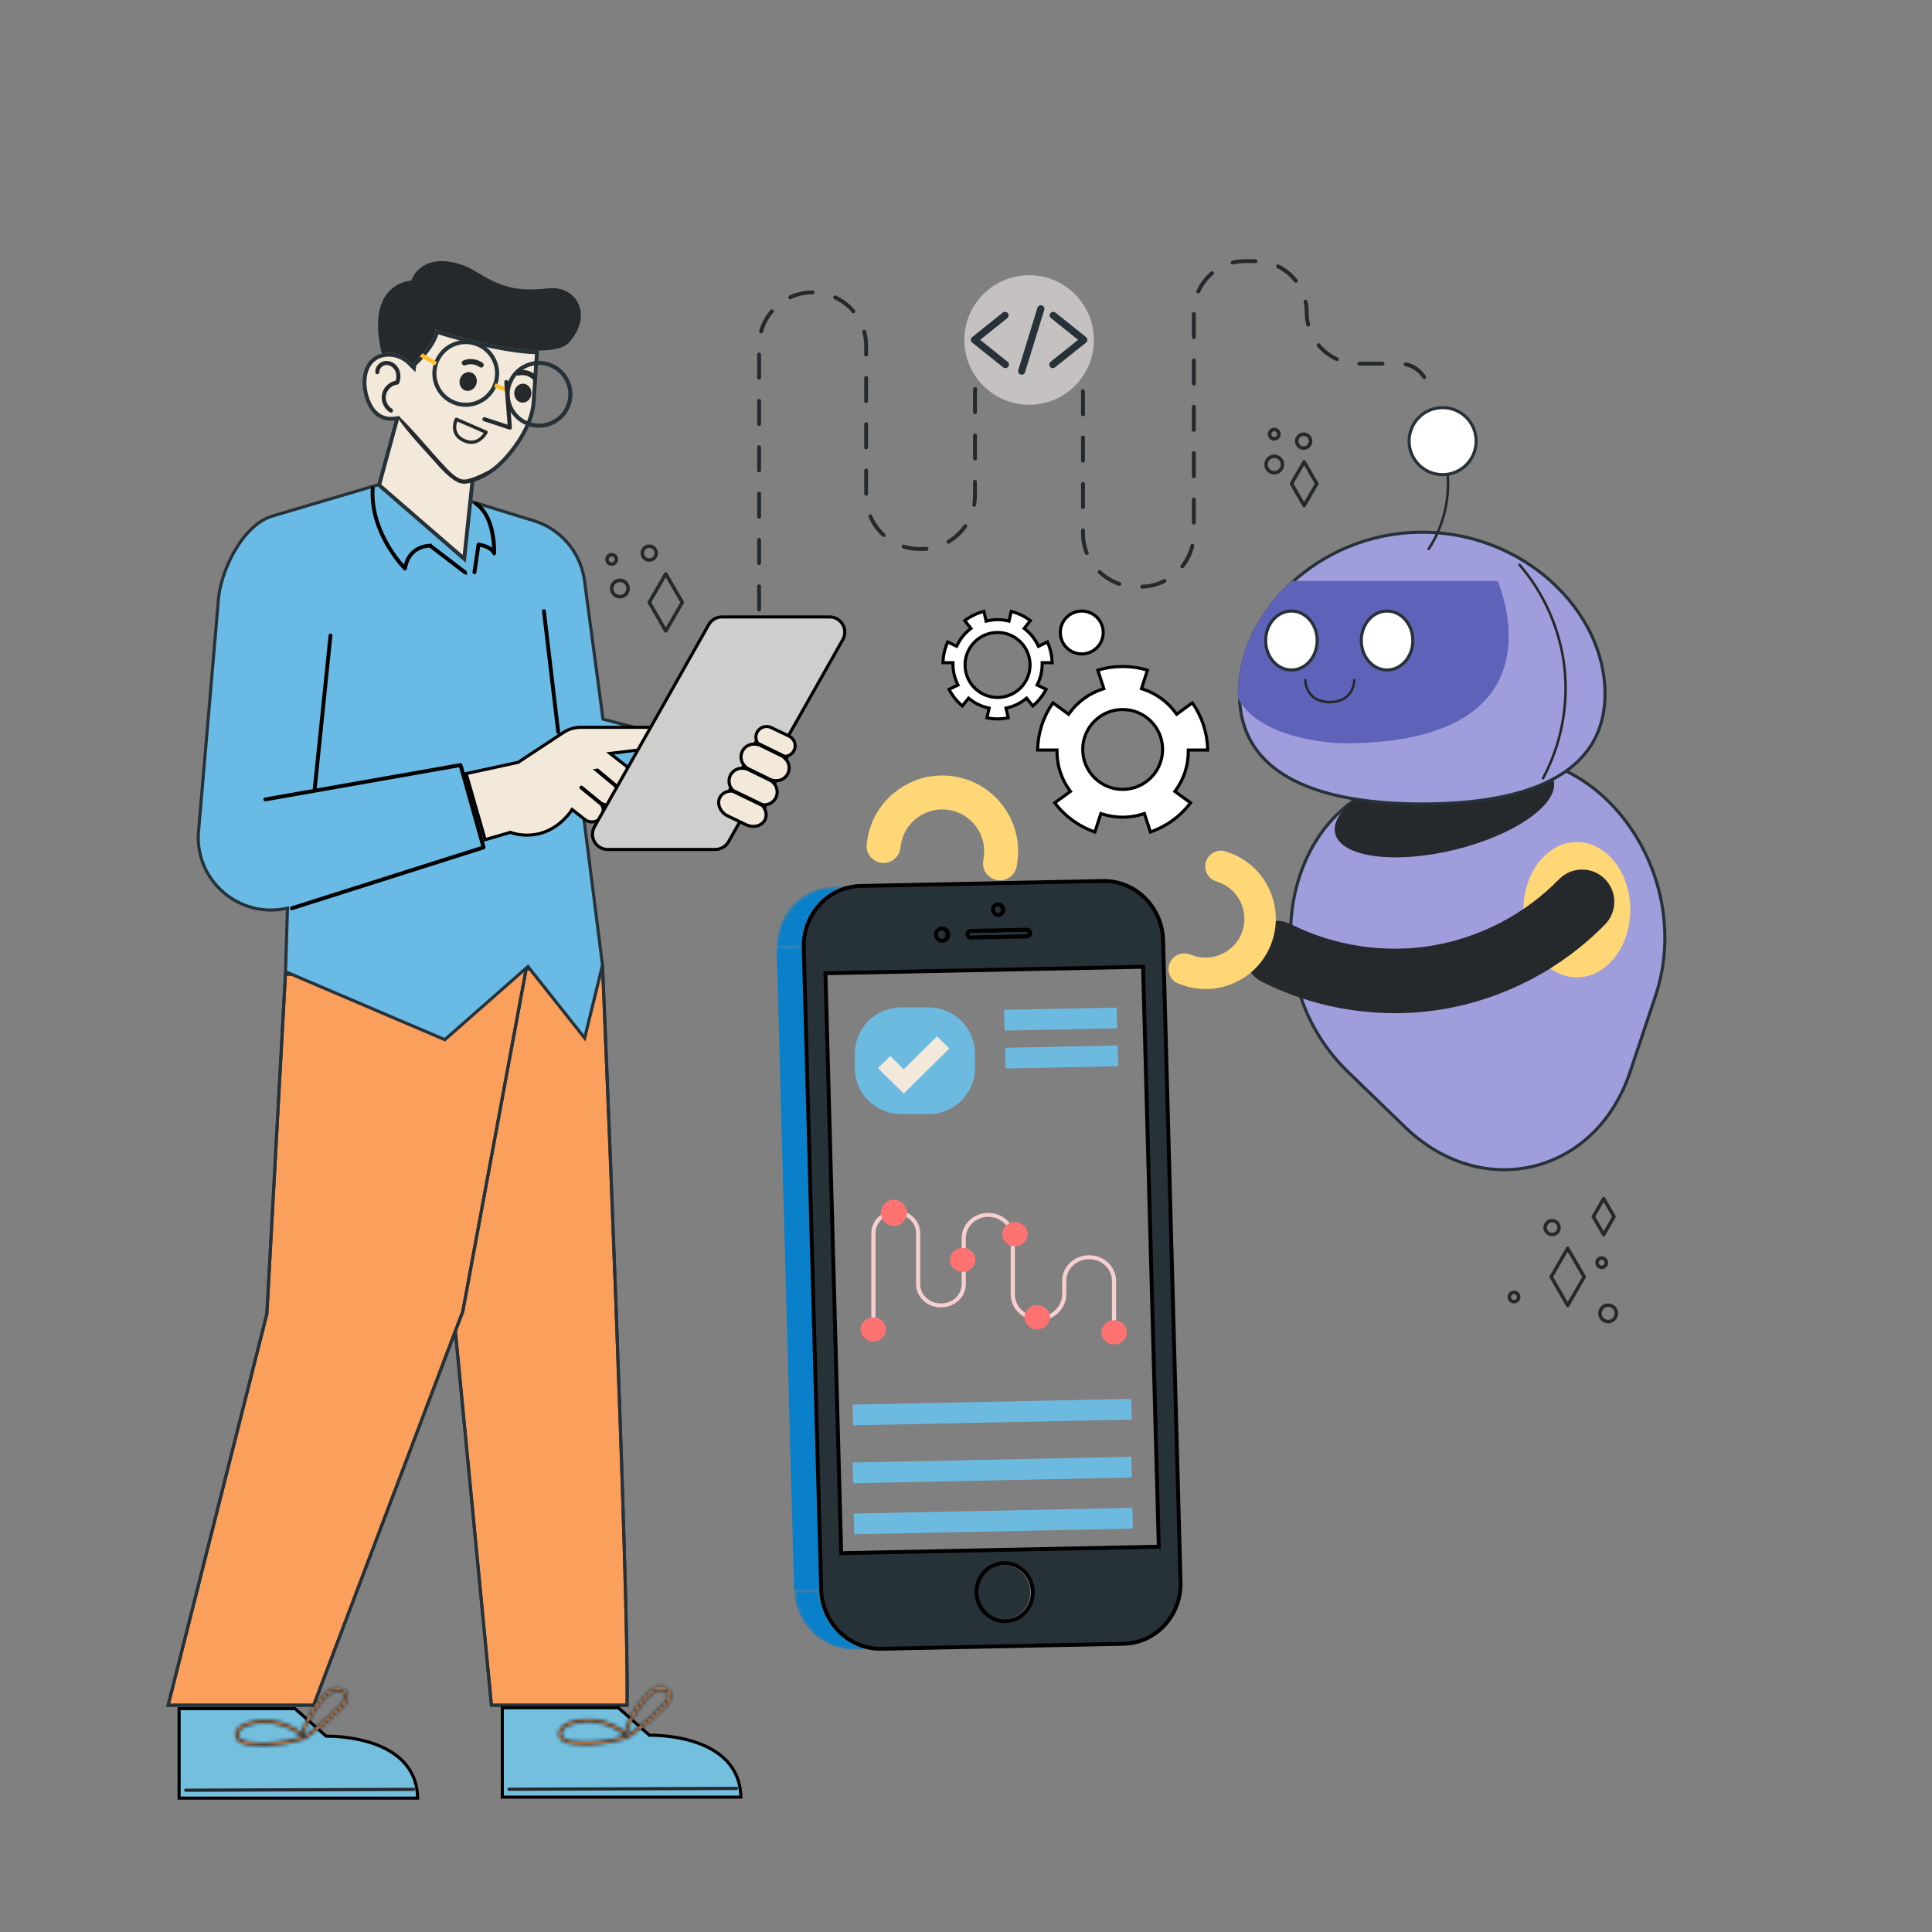 <svg xmlns="http://www.w3.org/2000/svg" width="500" height="500" viewBox="0 0 500 500" fill="none"><rect x="0" y="0" width="500" height="500" fill="#808080" stroke="none"/><g clip-path="url(#clip0_129_2)"><path d="M172.302 163.743C172.14 163.743 171.991 163.656 171.91 163.517L167.64 156.125C167.559 155.985 167.559 155.812 167.64 155.672L171.91 148.281C171.99 148.141 172.14 148.055 172.302 148.055C172.464 148.055 172.613 148.141 172.694 148.28L176.974 155.671C177.055 155.812 177.055 155.985 176.974 156.125L172.694 163.517C172.613 163.657 172.463 163.743 172.302 163.743ZM168.554 155.898L172.303 162.386L176.059 155.898L172.303 149.411L168.554 155.898Z" fill="#25292B"></path><path d="M160.427 154.884C159.005 154.884 157.848 153.727 157.848 152.305C157.848 150.883 159.005 149.727 160.427 149.727C161.849 149.727 163.005 150.883 163.005 152.305C163.005 153.727 161.849 154.884 160.427 154.884ZM160.427 150.632C159.504 150.632 158.753 151.383 158.753 152.305C158.753 153.228 159.504 153.979 160.427 153.979C161.349 153.979 162.1 153.228 162.1 152.305C162.1 151.383 161.349 150.632 160.427 150.632Z" fill="#25292B"></path><path d="M168.03 145.396C166.788 145.396 165.777 144.385 165.777 143.143C165.777 141.902 166.788 140.891 168.03 140.891C169.272 140.891 170.283 141.902 170.283 143.143C170.283 144.386 169.273 145.396 168.03 145.396ZM168.03 141.797C167.287 141.797 166.683 142.401 166.683 143.144C166.683 143.887 167.288 144.491 168.03 144.491C168.773 144.491 169.377 143.886 169.377 143.144C169.378 142.401 168.773 141.797 168.03 141.797Z" fill="#25292B"></path><path d="M158.301 146.437C157.382 146.437 156.634 145.689 156.634 144.77C156.634 143.851 157.382 143.102 158.301 143.102C159.22 143.102 159.968 143.851 159.968 144.77C159.968 145.689 159.22 146.437 158.301 146.437ZM158.301 144.007C157.881 144.007 157.539 144.349 157.539 144.77C157.539 145.19 157.881 145.532 158.301 145.532C158.721 145.532 159.063 145.19 159.063 144.77C159.063 144.349 158.721 144.007 158.301 144.007Z" fill="#25292B"></path><path d="M337.508 131.287C337.346 131.287 337.197 131.201 337.116 131.061L333.849 125.405C333.768 125.265 333.768 125.092 333.849 124.952L337.116 119.296C337.196 119.156 337.346 119.07 337.508 119.07C337.67 119.07 337.819 119.156 337.9 119.296L341.175 124.952C341.256 125.092 341.256 125.265 341.175 125.406L337.9 131.062C337.819 131.2 337.67 131.287 337.508 131.287ZM334.764 125.178L337.509 129.93L340.259 125.178L337.509 120.426L334.764 125.178Z" fill="#25292B"></path><path d="M329.778 122.791C328.356 122.791 327.199 121.634 327.199 120.212C327.199 118.79 328.356 117.633 329.778 117.633C331.2 117.633 332.356 118.79 332.356 120.212C332.356 121.634 331.2 122.791 329.778 122.791ZM329.778 118.539C328.855 118.539 328.104 119.29 328.104 120.213C328.104 121.136 328.855 121.886 329.778 121.886C330.7 121.886 331.451 121.135 331.451 120.213C331.451 119.29 330.7 118.539 329.778 118.539Z" fill="#25292B"></path><path d="M337.382 116.419C336.14 116.419 335.129 115.408 335.129 114.166C335.129 112.924 336.14 111.914 337.382 111.914C338.624 111.914 339.635 112.925 339.635 114.166C339.635 115.409 338.625 116.419 337.382 116.419ZM337.382 112.819C336.639 112.819 336.035 113.423 336.035 114.166C336.035 114.909 336.64 115.513 337.382 115.513C338.125 115.513 338.729 114.909 338.729 114.166C338.73 113.424 338.125 112.819 337.382 112.819Z" fill="#25292B"></path><path d="M329.777 114.03C328.858 114.03 328.11 113.282 328.11 112.363C328.11 111.444 328.858 110.695 329.777 110.695C330.696 110.695 331.444 111.443 331.444 112.363C331.444 113.283 330.697 114.03 329.777 114.03ZM329.777 111.6C329.357 111.6 329.015 111.942 329.015 112.363C329.015 112.784 329.357 113.125 329.777 113.125C330.197 113.125 330.539 112.783 330.539 112.363C330.539 111.943 330.197 111.6 329.777 111.6Z" fill="#25292B"></path><path d="M405.716 338.297C405.554 338.297 405.405 338.21 405.324 338.071L401.054 330.679C400.973 330.539 400.973 330.366 401.054 330.226L405.324 322.835C405.405 322.695 405.554 322.609 405.716 322.609C405.877 322.609 406.027 322.695 406.108 322.834L410.388 330.225C410.469 330.366 410.469 330.539 410.388 330.679L406.108 338.071C406.027 338.212 405.878 338.297 405.716 338.297ZM401.969 330.453L405.717 336.941L409.473 330.453L405.717 323.966L401.969 330.453Z" fill="#25292B"></path><path d="M416.189 342.477C414.767 342.477 413.61 341.321 413.61 339.899C413.61 338.477 414.767 337.32 416.189 337.32C417.611 337.32 418.768 338.477 418.768 339.899C418.768 341.321 417.611 342.477 416.189 342.477ZM416.189 338.225C415.266 338.225 414.515 338.976 414.515 339.899C414.515 340.821 415.266 341.572 416.189 341.572C417.112 341.572 417.862 340.821 417.862 339.899C417.862 338.976 417.112 338.225 416.189 338.225Z" fill="#25292B"></path><path d="M401.679 319.95C400.437 319.95 399.427 318.939 399.427 317.698C399.427 316.456 400.438 315.445 401.679 315.445C402.921 315.445 403.932 316.456 403.932 317.698C403.932 318.94 402.921 319.95 401.679 319.95ZM401.679 316.351C400.936 316.351 400.332 316.956 400.332 317.698C400.332 318.44 400.936 319.044 401.679 319.044C402.422 319.044 403.026 318.44 403.026 317.698C403.026 316.956 402.422 316.351 401.679 316.351Z" fill="#25292B"></path><path d="M414.521 328.443C413.602 328.443 412.854 327.695 412.854 326.776C412.854 325.857 413.602 325.109 414.521 325.109C415.44 325.109 416.189 325.857 416.189 326.776C416.189 327.695 415.441 328.443 414.521 328.443ZM414.521 326.014C414.101 326.014 413.759 326.356 413.759 326.776C413.759 327.196 414.101 327.538 414.521 327.538C414.941 327.538 415.284 327.196 415.284 326.776C415.284 326.356 414.942 326.014 414.521 326.014Z" fill="#25292B"></path><path d="M415.035 319.955C414.873 319.955 414.724 319.868 414.643 319.729L411.961 315.087C411.88 314.947 411.88 314.774 411.961 314.634L414.643 309.992C414.724 309.852 414.873 309.766 415.035 309.766C415.196 309.766 415.346 309.852 415.427 309.991L418.115 314.633C418.196 314.774 418.196 314.947 418.115 315.087L415.427 319.729C415.346 319.87 415.196 319.955 415.035 319.955ZM412.876 314.861L415.035 318.598L417.199 314.861L415.035 311.123L412.876 314.861Z" fill="#25292B"></path><path d="M391.819 337.334C390.9 337.334 390.152 336.586 390.152 335.667C390.152 334.748 390.9 334 391.819 334C392.738 334 393.487 334.748 393.487 335.667C393.487 336.586 392.738 337.334 391.819 337.334ZM391.819 334.905C391.399 334.905 391.057 335.247 391.057 335.667C391.057 336.087 391.399 336.429 391.819 336.429C392.239 336.429 392.582 336.087 392.582 335.667C392.582 335.247 392.239 334.905 391.819 334.905Z" fill="#25292B"></path><path d="M155.947 250.287C155.96 250.6 155.98 251.064 156.006 251.671C156.057 252.885 156.131 254.669 156.226 256.948C156.415 261.507 156.686 268.051 157.008 275.987C157.652 291.861 158.504 313.307 159.337 335.601C160.987 379.778 162.558 427.256 162.284 441.303H127.18L108.889 251.564L155.943 250.207C155.944 250.233 155.946 250.259 155.947 250.287Z" fill="#FB9F5D"></path><path d="M155.947 250.287C155.96 250.6 155.98 251.064 156.006 251.671C156.057 252.885 156.131 254.669 156.226 256.948C156.415 261.507 156.686 268.051 157.008 275.987C157.652 291.861 158.504 313.307 159.337 335.601C160.987 379.778 162.558 427.256 162.284 441.303H127.18L108.889 251.564L155.943 250.207C155.944 250.233 155.946 250.259 155.947 250.287Z" stroke="#263238" stroke-width="0.8"></path><path d="M155.947 250.287C155.96 250.6 155.98 251.064 156.006 251.671C156.057 252.885 156.131 254.669 156.226 256.948C156.415 261.507 156.686 268.051 157.008 275.987C157.652 291.861 158.504 313.307 159.337 335.601C160.987 379.778 162.558 427.256 162.284 441.303H127.18L108.889 251.564L155.943 250.207C155.944 250.233 155.946 250.259 155.947 250.287Z" stroke="#263238" stroke-width="0.8"></path><path d="M119.761 339.428L81.18 441.303H43.515L69.056 340.056L69.065 340.018L69.067 339.979L73.866 252.13L136.104 251.135L119.761 339.428Z" fill="#FB9F5D"></path><path d="M119.761 339.428L81.18 441.303H43.515L69.056 340.056L69.065 340.018L69.067 339.979L73.866 252.13L136.104 251.135L119.761 339.428Z" stroke="#263238" stroke-width="0.8"></path><path d="M119.761 339.428L81.18 441.303H43.515L69.056 340.056L69.065 340.018L69.067 339.979L73.866 252.13L136.104 251.135L119.761 339.428Z" stroke="#263238" stroke-width="0.8"></path><path d="M76.356 442.205L84.311 449.23L84.43 449.335L84.588 449.33H84.603C84.613 449.33 84.63 449.329 84.651 449.329C84.695 449.328 84.761 449.327 84.847 449.327C85.018 449.326 85.271 449.328 85.594 449.336C86.24 449.351 87.165 449.393 88.275 449.497C90.498 449.705 93.454 450.163 96.403 451.158C99.355 452.154 102.278 453.681 104.459 456.012C106.563 458.26 107.995 461.275 108.083 465.342H46.352V442.205H76.356Z" fill="#75BFDE" stroke="black" stroke-width="0.8"></path><path d="M48.062 463.725H48.172L106.993 463.504C107.223 463.503 107.409 463.316 107.408 463.086C107.407 462.857 107.221 462.672 106.992 462.672L48.06 462.893C47.831 462.894 47.645 463.081 47.645 463.311C47.648 463.54 47.834 463.725 48.062 463.725Z" fill="#25292B"></path><mask id="path-19-inside-1_129_2" fill="white"><path d="M64.554 451.662C62.415 451.434 61.111 450.59 60.88 449.285C60.581 447.597 62.251 446.386 63.772 445.862C68.529 444.222 74.041 445.237 77.956 448.365C79.055 444.788 81.002 441.497 83.616 438.813C84.433 437.973 85.441 437.082 86.731 436.834C88.043 436.582 89.668 437.25 90.001 438.647C90.318 439.978 89.367 441.16 88.502 442.04C85.619 444.979 82.439 447.668 79.053 450.03C78.933 450.115 78.782 450.125 78.652 450.072C78.61 450.111 78.559 450.142 78.501 450.161C75.143 451.274 71.575 451.844 68.022 451.844C66.861 451.844 65.703 451.783 64.554 451.662ZM77.757 449.28C74.045 446.119 68.666 445.055 64.042 446.649C63.067 446.984 61.477 447.886 61.699 449.14C61.924 450.411 63.831 450.747 64.641 450.833C69.072 451.304 73.646 450.837 77.892 449.484C77.828 449.431 77.781 449.36 77.757 449.28ZM86.887 437.651C85.823 437.855 84.937 438.646 84.211 439.393C81.606 442.069 79.687 445.37 78.647 448.956C78.718 449.02 78.788 449.086 78.858 449.152C82.097 446.867 85.14 444.28 87.908 441.459C88.622 440.731 89.413 439.776 89.191 438.842C89.003 438.054 88.118 437.614 87.294 437.614C87.155 437.614 87.018 437.625 86.887 437.651Z"></path></mask><path d="M64.554 451.662C62.415 451.434 61.111 450.59 60.88 449.285C60.581 447.597 62.251 446.386 63.772 445.862C68.529 444.222 74.041 445.237 77.956 448.365C79.055 444.788 81.002 441.497 83.616 438.813C84.433 437.973 85.441 437.082 86.731 436.834C88.043 436.582 89.668 437.25 90.001 438.647C90.318 439.978 89.367 441.16 88.502 442.04C85.619 444.979 82.439 447.668 79.053 450.03C78.933 450.115 78.782 450.125 78.652 450.072C78.61 450.111 78.559 450.142 78.501 450.161C75.143 451.274 71.575 451.844 68.022 451.844C66.861 451.844 65.703 451.783 64.554 451.662ZM77.757 449.28C74.045 446.119 68.666 445.055 64.042 446.649C63.067 446.984 61.477 447.886 61.699 449.14C61.924 450.411 63.831 450.747 64.641 450.833C69.072 451.304 73.646 450.837 77.892 449.484C77.828 449.431 77.781 449.36 77.757 449.28ZM86.887 437.651C85.823 437.855 84.937 438.646 84.211 439.393C81.606 442.069 79.687 445.37 78.647 448.956C78.718 449.02 78.788 449.086 78.858 449.152C82.097 446.867 85.14 444.28 87.908 441.459C88.622 440.731 89.413 439.776 89.191 438.842C89.003 438.054 88.118 437.614 87.294 437.614C87.155 437.614 87.018 437.625 86.887 437.651Z" fill="#FF9E5A"></path><path d="M64.554 451.662L64.448 452.656L64.449 452.656L64.554 451.662ZM60.88 449.285L61.864 449.11L61.864 449.11L60.88 449.285ZM63.772 445.862L64.097 446.807L64.098 446.807L63.772 445.862ZM77.956 448.365L77.332 449.146L78.48 450.063L78.912 448.658L77.956 448.365ZM83.616 438.813L84.332 439.51L84.333 439.51L83.616 438.813ZM86.731 436.834L86.542 435.851L86.542 435.852L86.731 436.834ZM90.001 438.647L90.974 438.415L90.974 438.415L90.001 438.647ZM88.502 442.04L87.789 441.339L87.788 441.339L88.502 442.04ZM79.053 450.03L78.481 449.209L78.475 449.213L79.053 450.03ZM78.652 450.072L79.029 449.146L78.439 448.905L77.971 449.339L78.652 450.072ZM78.501 450.161L78.189 449.21L78.186 449.211L78.501 450.161ZM68.022 451.844L68.022 450.844L68.022 451.844ZM77.757 449.28L78.715 448.992L78.63 448.709L78.405 448.518L77.757 449.28ZM64.042 446.649L64.367 447.594L64.368 447.594L64.042 446.649ZM61.699 449.14L62.684 448.965L62.684 448.965L61.699 449.14ZM64.641 450.833L64.746 449.838L64.746 449.838L64.641 450.833ZM77.892 449.484L78.195 450.436L79.939 449.881L78.53 448.713L77.892 449.484ZM86.887 437.651L87.075 438.633L87.081 438.631L86.887 437.651ZM84.211 439.393L84.927 440.09L84.928 440.089L84.211 439.393ZM78.647 448.956L77.686 448.677L77.512 449.279L77.977 449.698L78.647 448.956ZM78.858 449.152L78.172 449.879L78.766 450.44L79.434 449.969L78.858 449.152ZM87.908 441.459L88.621 442.159L88.622 442.159L87.908 441.459ZM89.191 438.842L90.164 438.61L90.163 438.609L89.191 438.842ZM64.554 451.662L64.66 450.667C62.638 450.452 61.973 449.722 61.864 449.11L60.88 449.285L59.895 449.459C60.249 451.457 62.192 452.415 64.448 452.656L64.554 451.662ZM60.88 449.285L61.864 449.11C61.788 448.677 61.938 448.262 62.356 447.838C62.788 447.4 63.436 447.035 64.097 446.807L63.772 445.862L63.446 444.916C62.587 445.212 61.64 445.715 60.931 446.435C60.208 447.169 59.673 448.204 59.895 449.459L60.88 449.285ZM63.772 445.862L64.098 446.807C68.523 445.281 73.677 446.226 77.332 449.146L77.956 448.365L78.58 447.583C74.404 444.247 68.535 443.162 63.446 444.916L63.772 445.862ZM77.956 448.365L78.912 448.658C79.964 445.232 81.829 442.08 84.332 439.51L83.616 438.813L82.899 438.115C80.174 440.913 78.145 444.343 77 448.071L77.956 448.365ZM83.616 438.813L84.333 439.51C85.137 438.683 85.958 438 86.92 437.816L86.731 436.834L86.542 435.852C84.924 436.163 83.728 437.263 82.899 438.115L83.616 438.813ZM86.731 436.834L86.919 437.816C87.354 437.732 87.863 437.802 88.281 438.014C88.689 438.221 88.944 438.524 89.028 438.878L90.001 438.647L90.974 438.415C90.725 437.372 90 436.643 89.185 436.23C88.379 435.821 87.419 435.683 86.542 435.851L86.731 436.834ZM90.001 438.647L89.028 438.878C89.113 439.235 89.044 439.609 88.813 440.04C88.575 440.484 88.203 440.917 87.789 441.339L88.502 442.04L89.215 442.741C89.666 442.282 90.201 441.684 90.576 440.984C90.958 440.271 91.206 439.389 90.974 438.415L90.001 438.647ZM88.502 442.04L87.788 441.339C84.948 444.234 81.816 446.883 78.481 449.209L79.053 450.03L79.625 450.85C83.062 448.452 86.289 445.723 89.216 442.74L88.502 442.04ZM79.053 450.03L78.475 449.213C78.659 449.083 78.872 449.082 79.029 449.146L78.652 450.072L78.274 450.998C78.691 451.167 79.207 451.146 79.631 450.846L79.053 450.03ZM78.652 450.072L77.971 449.339C78.032 449.283 78.106 449.238 78.189 449.21L78.501 450.161L78.812 451.111C79.012 451.045 79.188 450.938 79.332 450.804L78.652 450.072ZM78.501 450.161L78.186 449.211C74.931 450.29 71.469 450.844 68.022 450.844V451.844V452.844C71.68 452.844 75.355 452.257 78.815 451.11L78.501 450.161ZM68.022 451.844L68.022 450.844C66.896 450.844 65.773 450.784 64.659 450.667L64.554 451.662L64.449 452.656C65.633 452.781 66.826 452.844 68.022 452.844L68.022 451.844ZM77.757 449.28L78.405 448.518C74.429 445.132 68.681 443.992 63.716 445.703L64.042 446.649L64.368 447.594C68.651 446.117 73.661 447.105 77.108 450.041L77.757 449.28ZM64.042 446.649L63.717 445.703C63.151 445.897 62.385 446.26 61.768 446.792C61.166 447.312 60.513 448.176 60.714 449.314L61.699 449.14L62.684 448.965C62.663 448.849 62.694 448.635 63.075 448.307C63.441 447.99 63.958 447.735 64.367 447.594L64.042 446.649ZM61.699 449.14L60.714 449.314C60.917 450.463 61.86 451.058 62.564 451.353C63.303 451.662 64.095 451.78 64.535 451.827L64.641 450.833L64.746 449.838C64.377 449.799 63.81 449.706 63.336 449.508C62.829 449.295 62.705 449.087 62.684 448.965L61.699 449.14ZM64.641 450.833L64.535 451.827C69.104 452.313 73.818 451.831 78.195 450.436L77.892 449.484L77.588 448.531C73.474 449.842 69.039 450.294 64.746 449.838L64.641 450.833ZM77.892 449.484L78.53 448.713C78.618 448.787 78.682 448.884 78.715 448.992L77.757 449.28L76.799 449.567C76.879 449.835 77.037 450.074 77.254 450.254L77.892 449.484ZM86.887 437.651L86.698 436.668C85.297 436.937 84.219 437.949 83.494 438.696L84.211 439.393L84.928 440.089C85.655 439.342 86.348 438.772 87.075 438.633L86.887 437.651ZM84.211 439.393L83.494 438.695C80.775 441.489 78.772 444.934 77.686 448.677L78.647 448.956L79.607 449.234C80.602 445.805 82.437 442.648 84.927 440.09L84.211 439.393ZM78.647 448.956L77.977 449.698C78.038 449.753 78.1 449.812 78.172 449.879L78.858 449.152L79.544 448.424C79.475 448.359 79.397 448.286 79.316 448.213L78.647 448.956ZM78.858 449.152L79.434 449.969C82.722 447.649 85.811 445.023 88.621 442.159L87.908 441.459L87.194 440.758C84.468 443.536 81.471 446.084 78.281 448.334L78.858 449.152ZM87.908 441.459L88.622 442.159C88.992 441.781 89.441 441.288 89.765 440.729C90.087 440.174 90.358 439.43 90.164 438.61L89.191 438.842L88.218 439.073C88.245 439.187 88.232 439.387 88.035 439.725C87.841 440.06 87.537 440.408 87.194 440.758L87.908 441.459ZM89.191 438.842L90.163 438.609C89.993 437.894 89.515 437.386 88.995 437.074C88.48 436.765 87.872 436.614 87.294 436.614V437.614V438.614C87.54 438.614 87.787 438.682 87.966 438.79C88.142 438.895 88.201 439.001 88.218 439.074L89.191 438.842ZM87.294 437.614V436.614C87.103 436.614 86.9 436.628 86.692 436.67L86.887 437.651L87.081 438.631C87.136 438.621 87.206 438.614 87.294 438.614V437.614Z" fill="#263238" mask="url(#path-19-inside-1_129_2)"></path><path d="M160.006 441.955L167.961 448.98L168.079 449.085L168.237 449.08H168.252C168.263 449.08 168.279 449.079 168.301 449.079C168.344 449.078 168.41 449.077 168.496 449.077C168.668 449.076 168.921 449.078 169.243 449.086C169.889 449.101 170.815 449.143 171.925 449.247C174.147 449.455 177.103 449.913 180.053 450.908C183.005 451.904 185.927 453.431 188.108 455.762C190.212 458.01 191.644 461.025 191.732 465.092H130.002V441.955H160.006Z" fill="#75BFDE" stroke="black" stroke-width="0.8"></path><path d="M131.713 463.475H131.714H131.823L190.643 463.254C190.873 463.253 191.059 463.066 191.058 462.836C191.057 462.607 190.871 462.422 190.642 462.422L131.711 462.643C131.481 462.644 131.295 462.831 131.296 463.061C131.298 463.29 131.484 463.475 131.713 463.475Z" fill="#25292B"></path><mask id="path-23-inside-2_129_2" fill="white"><path d="M148.203 451.412C146.064 451.184 144.76 450.34 144.529 449.035C144.23 447.347 145.9 446.136 147.421 445.612C152.178 443.972 157.69 444.987 161.605 448.115C162.704 444.538 164.651 441.247 167.265 438.563C168.082 437.723 169.09 436.832 170.38 436.584C171.692 436.332 173.317 437 173.65 438.397C173.967 439.728 173.016 440.91 172.151 441.79C169.268 444.729 166.088 447.418 162.702 449.78C162.582 449.865 162.431 449.875 162.301 449.822C162.259 449.861 162.208 449.892 162.15 449.911C158.792 451.024 155.224 451.594 151.671 451.594C150.511 451.594 149.352 451.533 148.203 451.412ZM161.407 449.03C157.695 445.869 152.316 444.805 147.692 446.399C146.717 446.734 145.127 447.636 145.349 448.89C145.574 450.161 147.481 450.497 148.291 450.583C152.722 451.054 157.296 450.587 161.542 449.234C161.477 449.181 161.43 449.11 161.407 449.03ZM170.537 437.401C169.473 437.605 168.587 438.396 167.861 439.143C165.256 441.819 163.337 445.12 162.297 448.706C162.368 448.77 162.438 448.836 162.508 448.902C165.747 446.617 168.79 444.03 171.558 441.209C172.272 440.481 173.063 439.526 172.841 438.592C172.653 437.804 171.768 437.364 170.944 437.364C170.805 437.364 170.667 437.376 170.537 437.401Z"></path></mask><path d="M148.203 451.412C146.064 451.184 144.76 450.34 144.529 449.035C144.23 447.347 145.9 446.136 147.421 445.612C152.178 443.972 157.69 444.987 161.605 448.115C162.704 444.538 164.651 441.247 167.265 438.563C168.082 437.723 169.09 436.832 170.38 436.584C171.692 436.332 173.317 437 173.65 438.397C173.967 439.728 173.016 440.91 172.151 441.79C169.268 444.729 166.088 447.418 162.702 449.78C162.582 449.865 162.431 449.875 162.301 449.822C162.259 449.861 162.208 449.892 162.15 449.911C158.792 451.024 155.224 451.594 151.671 451.594C150.511 451.594 149.352 451.533 148.203 451.412ZM161.407 449.03C157.695 445.869 152.316 444.805 147.692 446.399C146.717 446.734 145.127 447.636 145.349 448.89C145.574 450.161 147.481 450.497 148.291 450.583C152.722 451.054 157.296 450.587 161.542 449.234C161.477 449.181 161.43 449.11 161.407 449.03ZM170.537 437.401C169.473 437.605 168.587 438.396 167.861 439.143C165.256 441.819 163.337 445.12 162.297 448.706C162.368 448.77 162.438 448.836 162.508 448.902C165.747 446.617 168.79 444.03 171.558 441.209C172.272 440.481 173.063 439.526 172.841 438.592C172.653 437.804 171.768 437.364 170.944 437.364C170.805 437.364 170.667 437.376 170.537 437.401Z" fill="#FA9F5C"></path><path d="M148.203 451.412L148.097 452.406L148.098 452.406L148.203 451.412ZM144.529 449.035L145.514 448.86L145.514 448.86L144.529 449.035ZM147.421 445.612L147.747 446.557L147.747 446.557L147.421 445.612ZM161.605 448.115L160.981 448.896L162.129 449.813L162.561 448.408L161.605 448.115ZM167.265 438.563L167.982 439.26L167.982 439.26L167.265 438.563ZM170.38 436.584L170.192 435.601L170.191 435.602L170.38 436.584ZM173.65 438.397L174.623 438.165L174.623 438.165L173.65 438.397ZM172.151 441.79L171.438 441.089L171.437 441.089L172.151 441.79ZM162.702 449.78L162.13 448.959L162.124 448.964L162.702 449.78ZM162.301 449.822L162.679 448.896L162.088 448.655L161.621 449.089L162.301 449.822ZM162.15 449.911L161.839 448.96L161.836 448.961L162.15 449.911ZM151.671 451.594L151.671 450.594L151.671 451.594ZM161.407 449.03L162.368 448.753L162.285 448.464L162.056 448.268L161.407 449.03ZM147.692 446.399L148.017 447.344L148.018 447.344L147.692 446.399ZM145.349 448.89L146.334 448.715L146.334 448.715L145.349 448.89ZM148.291 450.583L148.397 449.588L148.397 449.588L148.291 450.583ZM161.542 449.234L161.846 450.186L163.605 449.626L162.174 448.458L161.542 449.234ZM170.537 437.401L170.725 438.383L170.726 438.383L170.537 437.401ZM167.861 439.143L168.578 439.84L168.578 439.839L167.861 439.143ZM162.297 448.706L161.337 448.427L161.162 449.029L161.628 449.448L162.297 448.706ZM162.508 448.902L161.822 449.629L162.417 450.19L163.085 449.719L162.508 448.902ZM171.558 441.209L172.272 441.909L172.272 441.909L171.558 441.209ZM172.841 438.592L173.814 438.36L173.814 438.359L172.841 438.592ZM148.203 451.412L148.309 450.417C146.287 450.202 145.622 449.472 145.514 448.86L144.529 449.035L143.544 449.209C143.898 451.207 145.841 452.165 148.097 452.406L148.203 451.412ZM144.529 449.035L145.514 448.86C145.437 448.427 145.588 448.012 146.005 447.588C146.437 447.15 147.085 446.785 147.747 446.557L147.421 445.612L147.095 444.666C146.236 444.962 145.289 445.465 144.58 446.185C143.857 446.919 143.322 447.954 143.545 449.209L144.529 449.035ZM147.421 445.612L147.747 446.557C152.172 445.031 157.327 445.976 160.981 448.896L161.605 448.115L162.229 447.333C158.054 443.997 152.184 442.912 147.095 444.666L147.421 445.612ZM161.605 448.115L162.561 448.408C163.614 444.982 165.479 441.83 167.982 439.26L167.265 438.563L166.549 437.865C163.824 440.663 161.795 444.093 160.649 447.821L161.605 448.115ZM167.265 438.563L167.982 439.26C168.787 438.433 169.607 437.75 170.569 437.566L170.38 436.584L170.191 435.602C168.573 435.913 167.378 437.013 166.548 437.865L167.265 438.563ZM170.38 436.584L170.569 437.566C171.003 437.482 171.513 437.552 171.93 437.764C172.339 437.971 172.593 438.274 172.677 438.628L173.65 438.397L174.623 438.165C174.374 437.122 173.649 436.393 172.834 435.98C172.028 435.571 171.069 435.433 170.192 435.601L170.38 436.584ZM173.65 438.397L172.677 438.628C172.762 438.985 172.693 439.359 172.462 439.79C172.225 440.234 171.852 440.667 171.438 441.089L172.151 441.79L172.864 442.491C173.315 442.032 173.851 441.434 174.225 440.734C174.607 440.021 174.855 439.139 174.623 438.165L173.65 438.397ZM172.151 441.79L171.437 441.089C168.598 443.984 165.465 446.633 162.13 448.959L162.702 449.78L163.274 450.6C166.711 448.202 169.939 445.473 172.865 442.49L172.151 441.79ZM162.702 449.78L162.124 448.964C162.308 448.833 162.522 448.832 162.679 448.896L162.301 449.822L161.924 450.748C162.34 450.917 162.856 450.896 163.28 450.596L162.702 449.78ZM162.301 449.822L161.621 449.089C161.681 449.033 161.755 448.988 161.839 448.96L162.15 449.911L162.461 450.861C162.661 450.795 162.837 450.688 162.982 450.554L162.301 449.822ZM162.15 449.911L161.836 448.961C158.58 450.04 155.119 450.594 151.671 450.594V451.594V452.594C155.33 452.594 159.004 452.007 162.465 450.86L162.15 449.911ZM151.671 451.594L151.671 450.594C150.546 450.594 149.422 450.534 148.308 450.417L148.203 451.412L148.098 452.406C149.282 452.531 150.476 452.594 151.671 452.594L151.671 451.594ZM161.407 449.03L162.056 448.268C158.079 444.882 152.331 443.742 147.366 445.453L147.692 446.399L148.018 447.344C152.301 445.867 157.311 446.855 160.759 449.791L161.407 449.03ZM147.692 446.399L147.367 445.453C146.801 445.647 146.035 446.01 145.419 446.542C144.816 447.062 144.163 447.926 144.364 449.064L145.349 448.89L146.334 448.715C146.313 448.599 146.344 448.385 146.725 448.057C147.092 447.74 147.608 447.485 148.017 447.344L147.692 446.399ZM145.349 448.89L144.364 449.064C144.568 450.213 145.51 450.808 146.215 451.103C146.953 451.412 147.745 451.53 148.186 451.577L148.291 450.583L148.397 449.588C148.027 449.549 147.461 449.456 146.987 449.258C146.479 449.045 146.355 448.837 146.334 448.715L145.349 448.89ZM148.291 450.583L148.185 451.577C152.755 452.063 157.468 451.581 161.846 450.186L161.542 449.234L161.239 448.281C157.124 449.592 152.69 450.044 148.397 449.588L148.291 450.583ZM161.542 449.234L162.174 448.458C162.266 448.533 162.334 448.635 162.368 448.753L161.407 449.03L160.446 449.306C160.526 449.584 160.689 449.828 160.91 450.009L161.542 449.234ZM170.537 437.401L170.349 436.418C168.948 436.687 167.869 437.699 167.144 438.446L167.861 439.143L168.578 439.839C169.305 439.092 169.999 438.522 170.725 438.383L170.537 437.401ZM167.861 439.143L167.145 438.445C164.425 441.239 162.422 444.684 161.337 448.427L162.297 448.706L163.258 448.984C164.252 445.555 166.087 442.398 168.578 439.84L167.861 439.143ZM162.297 448.706L161.628 449.448C161.689 449.504 161.751 449.562 161.822 449.629L162.508 448.902L163.194 448.174C163.126 448.109 163.047 448.035 162.967 447.963L162.297 448.706ZM162.508 448.902L163.085 449.719C166.373 447.399 169.462 444.773 172.272 441.909L171.558 441.209L170.844 440.508C168.119 443.286 165.122 445.834 161.932 448.084L162.508 448.902ZM171.558 441.209L172.272 441.909C172.643 441.531 173.091 441.038 173.415 440.479C173.738 439.924 174.009 439.18 173.814 438.36L172.841 438.592L171.868 438.823C171.896 438.937 171.882 439.137 171.686 439.475C171.492 439.81 171.188 440.158 170.844 440.508L171.558 441.209ZM172.841 438.592L173.814 438.359C173.643 437.644 173.165 437.136 172.645 436.824C172.13 436.515 171.522 436.364 170.944 436.364V437.364V438.364C171.19 438.364 171.437 438.432 171.617 438.54C171.792 438.645 171.851 438.751 171.868 438.824L172.841 438.592ZM170.944 437.364V436.364C170.749 436.364 170.547 436.38 170.348 436.419L170.537 437.401L170.726 438.383C170.787 438.371 170.861 438.364 170.944 438.364V437.364Z" fill="#263238" mask="url(#path-23-inside-2_129_2)"></path><path d="M121.869 129.761L138.129 134.755C144.94 136.851 149.969 142.596 151.157 149.576L151.26 150.255L156.021 185.855L156.056 186.122L156.316 186.189L178.459 191.915L179.26 210.662H150.963L151.02 211.112L155.92 249.771L151.312 268.643L136.9 250.474L136.639 250.144L136.322 250.422L115.111 269.064L73.894 251.471L74.387 235.534L74.402 235.029L73.906 235.13C61.934 237.577 50.842 228.153 51.315 215.947L56.438 156.208L56.438 156.199V156.19C56.6 152.097 58.189 146.96 60.738 142.567C63.214 138.302 66.547 134.82 70.269 133.621L70.63 133.513L70.635 133.511L98.038 125.402L121.869 129.761Z" fill="#69BAE5" stroke="#263238" stroke-width="0.8"></path><path d="M85.549 164.346C85.586 164.352 85.617 164.379 85.628 164.415L85.632 164.455L81.555 204.114V204.115C81.55 204.164 81.508 204.203 81.456 204.203C81.453 204.203 81.45 204.203 81.439 204.202C81.389 204.194 81.35 204.148 81.356 204.094L85.433 164.435C85.436 164.407 85.448 164.386 85.467 164.371C85.486 164.356 85.513 164.345 85.549 164.346Z" fill="#25292B" stroke="black" stroke-width="0.8"></path><path d="M119.167 197.894C119.205 197.887 119.241 197.902 119.263 197.931L119.279 197.965L125.248 219.278H125.249C125.26 219.318 125.246 219.358 125.217 219.382L125.184 219.399L125.183 219.4L75.557 235.153L75.551 235.154C75.545 235.156 75.537 235.158 75.525 235.158C75.483 235.158 75.445 235.131 75.431 235.089C75.414 235.034 75.443 234.979 75.495 234.962V234.963L124.661 219.356L125.029 219.239L124.925 218.867L119.209 198.455L119.111 198.106L118.754 198.169L68.686 206.986L68.683 206.987C68.644 206.994 68.606 206.977 68.585 206.944L68.571 206.907L68.57 206.905L68.571 206.866C68.577 206.841 68.593 206.819 68.614 206.805L68.651 206.79L119.166 197.895L119.167 197.894Z" fill="#25292B" stroke="black" stroke-width="0.8"></path><path d="M140.753 158.049C140.788 158.044 140.826 158.064 140.847 158.099L140.86 158.139L144.566 189.457V189.458C144.573 189.512 144.535 189.561 144.48 189.568C144.476 189.569 144.471 189.569 144.467 189.569C144.429 189.569 144.396 189.548 144.379 189.517L144.368 189.481L140.661 158.16C140.657 158.12 140.678 158.082 140.712 158.062L140.753 158.049Z" fill="#25292B" stroke="black" stroke-width="0.8"></path><path d="M96.481 126.269C96.52 126.274 96.551 126.3 96.562 126.334L96.567 126.373V126.374C95.915 136.085 102.177 144.023 104.222 146.342L104.715 146.901L104.908 146.181C106.229 141.254 110.782 141.133 111.34 141.124V141.125C111.35 141.125 111.361 141.127 111.37 141.131L111.394 141.145L111.396 141.146L120.435 148.063V148.062C120.468 148.088 120.481 148.13 120.471 148.168L120.452 148.205C120.436 148.227 120.408 148.241 120.374 148.241C120.364 148.241 120.353 148.24 120.343 148.236L120.313 148.221L111.408 141.406L111.298 141.321L111.157 141.324C110.691 141.333 109.361 141.432 108.026 142.209C106.758 142.948 105.517 144.284 104.999 146.651L104.905 147.139C104.901 147.167 104.884 147.191 104.861 147.206L104.836 147.218L104.832 147.22C104.817 147.225 104.801 147.226 104.784 147.222L104.738 147.195L104.729 147.186C104.723 147.18 104.716 147.173 104.707 147.163C104.688 147.144 104.66 147.116 104.625 147.079C104.555 147.006 104.455 146.898 104.328 146.759C104.074 146.479 103.715 146.07 103.289 145.545C102.437 144.494 101.318 142.977 100.226 141.1C98.038 137.34 95.978 132.158 96.367 126.36C96.369 126.334 96.38 126.314 96.399 126.298C96.418 126.282 96.446 126.27 96.481 126.269Z" fill="#25292B" stroke="black" stroke-width="0.8"></path><path d="M123.211 130.26V130.261C125.733 131.943 126.946 135.04 127.515 137.847C128.079 140.633 127.989 143.036 127.98 143.228C127.978 143.276 127.944 143.314 127.899 143.321L127.862 143.32C127.838 143.315 127.818 143.302 127.804 143.285L127.787 143.258C127.544 142.58 126.9 142.105 126.269 141.781C125.62 141.449 124.894 141.23 124.354 141.106L123.932 141.01L123.869 141.438L122.884 148.146C122.876 148.199 122.831 148.234 122.784 148.234H122.774L122.77 148.233L122.732 148.221C122.71 148.207 122.694 148.185 122.688 148.16L122.686 148.121L123.746 140.893V140.892C123.75 140.866 123.764 140.843 123.785 140.827C123.803 140.814 123.832 140.806 123.865 140.81C123.936 140.82 124.436 140.901 125.074 141.097C125.737 141.3 126.517 141.618 127.119 142.088L127.803 142.622L127.766 141.755C127.706 140.381 127.501 138.203 126.84 136.051C126.222 134.039 125.19 131.999 123.456 130.681L123.101 130.427H123.1C123.065 130.404 123.051 130.363 123.058 130.325L123.072 130.289L123.073 130.287C123.102 130.244 123.163 130.229 123.211 130.26Z" fill="#25292B" stroke="black" stroke-width="0.8"></path><path d="M150.326 188.221H172.767V193.166L158.848 194.873L157.889 194.991L158.65 195.586L162.61 198.676C163.886 199.67 164.115 201.517 163.122 202.793C162.541 203.533 161.678 203.92 160.807 203.92C160.702 203.92 160.613 203.92 160.536 203.912L159.912 203.85L160.119 204.442C160.418 205.297 160.326 206.287 159.786 207.078L159.672 207.233C159.091 207.972 158.22 208.36 157.347 208.36C157.041 208.36 156.723 208.308 156.42 208.21L155.62 207.951L155.924 208.734C156.284 209.666 156.152 210.747 155.502 211.583C154.921 212.322 154.059 212.71 153.177 212.71C152.55 212.71 151.917 212.517 151.382 212.104H151.383L148.383 209.765L148.043 209.5L147.804 209.858L147.411 210.445C144.017 214.666 140.221 215.905 137.283 216.104C135.807 216.203 134.541 216.039 133.646 215.852C133.198 215.758 132.844 215.659 132.604 215.583C132.484 215.545 132.392 215.513 132.332 215.491C132.302 215.48 132.279 215.472 132.265 215.467C132.257 215.464 132.252 215.462 132.249 215.461L132.246 215.459L132.118 215.407L131.985 215.446L125.56 217.305L120.648 200.21L134.021 197.312L134.095 197.295L134.156 197.254L145.787 189.584C147.132 188.697 148.715 188.221 150.326 188.221Z" fill="#F2E9DA" stroke="black" stroke-width="0.8"></path><path d="M150.472 203.709L150.507 203.728L156.359 208.514C156.392 208.54 156.403 208.582 156.393 208.619L156.374 208.654L156.373 208.655C156.354 208.678 156.326 208.691 156.295 208.691C156.284 208.691 156.273 208.69 156.263 208.687L156.232 208.669L150.381 203.883C150.337 203.847 150.332 203.785 150.366 203.742C150.393 203.71 150.434 203.698 150.472 203.709Z" fill="#25292B" stroke="black" stroke-width="0.8"></path><path d="M154.574 199.264L154.609 199.282L160.561 204.236C160.593 204.263 160.604 204.305 160.593 204.342L160.574 204.376C160.553 204.401 160.525 204.413 160.496 204.413C160.485 204.413 160.473 204.411 160.463 204.407L160.434 204.391L160.433 204.39L154.48 199.436H154.481C154.449 199.409 154.438 199.367 154.449 199.33L154.468 199.295C154.494 199.263 154.537 199.252 154.574 199.264Z" fill="#25292B" stroke="black" stroke-width="0.8"></path><path d="M186.836 159.666H214.696C217.615 159.666 219.479 162.706 218.247 165.281L218.118 165.528L188.548 217.839C187.849 219.073 186.542 219.836 185.116 219.836H157.267C154.254 219.836 152.364 216.587 153.844 213.962L153.845 213.963L183.415 161.662L183.414 161.661C184.113 160.427 185.421 159.666 186.836 159.666Z" fill="#D0CECC" stroke="black" stroke-width="0.8"></path><path d="M195.931 189.519C196.577 188.251 198.092 187.695 199.394 188.206L199.65 188.322L199.661 188.328L204.273 190.536H204.274C204.955 190.885 205.427 191.478 205.646 192.153C205.837 192.741 205.828 193.397 205.595 194.003L205.48 194.258C205.07 195.061 204.321 195.576 203.49 195.716L202.726 195.845L203.274 196.393C203.6 196.719 203.847 197.108 204.012 197.531L204.077 197.715C204.32 198.478 204.295 199.325 203.946 200.094L203.872 200.246L203.87 200.249C203.239 201.494 201.901 202.166 200.577 202.032L199.504 201.923L200.247 202.705C200.54 203.014 200.762 203.38 200.916 203.775L200.978 203.946C201.22 204.72 201.194 205.566 200.846 206.334L200.771 206.486V206.487C200.21 207.583 199.114 208.235 197.952 208.28L197.23 208.308L197.637 208.905C197.753 209.076 197.853 209.251 197.938 209.43L198.017 209.611C198.369 210.479 198.371 211.395 197.962 212.196C197.172 213.725 195.06 214.34 193.145 213.464L192.959 213.374L192.949 213.369L188.257 211.126C187.288 210.63 186.598 209.835 186.245 208.967C185.894 208.101 185.9 207.174 186.301 206.379C186.795 205.407 187.824 204.809 189.009 204.736L189.731 204.691L189.309 204.104C189.155 203.889 189.025 203.654 188.925 203.41L188.835 203.164L188.834 203.162L188.788 203.009C188.575 202.239 188.645 201.392 189.03 200.63C189.673 199.381 191.013 198.701 192.334 198.835L193.407 198.943L192.664 198.161C192.369 197.85 192.141 197.485 191.994 197.096L191.936 196.928L191.934 196.922L191.888 196.769C191.688 196.047 191.73 195.263 192.056 194.544L192.13 194.391L192.131 194.388C192.781 193.106 194.163 192.433 195.524 192.604L196.29 192.699L195.927 192.019C195.894 191.956 195.864 191.894 195.838 191.829L195.766 191.628L195.765 191.624L195.694 191.367C195.578 190.847 195.611 190.293 195.813 189.776L195.929 189.521L195.931 189.519Z" fill="#F2E9DA" stroke="black" stroke-width="0.8"></path><path d="M189.027 204.245V204.246L198.011 208.589C198.06 208.613 198.08 208.672 198.056 208.722C198.038 208.757 198.003 208.778 197.966 208.778L197.924 208.769H197.923L188.94 204.426H188.939C188.891 204.402 188.87 204.344 188.894 204.294C188.918 204.243 188.978 204.222 189.027 204.245Z" fill="#25292B" stroke="black" stroke-width="0.8"></path><path d="M192.419 198.348L200.582 202.341C200.62 202.36 200.64 202.398 200.638 202.437L200.627 202.474C200.61 202.509 200.575 202.53 200.536 202.53L200.494 202.521H200.493L192.33 198.527H192.331C192.28 198.502 192.26 198.442 192.284 198.394C192.303 198.356 192.341 198.336 192.38 198.338L192.419 198.348Z" fill="#25292B" stroke="black" stroke-width="0.8"></path><path d="M195.619 192.121L203.602 196.024H203.603C203.639 196.042 203.659 196.081 203.657 196.119L203.647 196.157C203.63 196.192 203.595 196.214 203.557 196.214L203.515 196.204L203.514 196.203L195.53 192.301C195.481 192.277 195.46 192.216 195.484 192.167C195.503 192.13 195.541 192.109 195.58 192.111L195.619 192.121Z" fill="#25292B" stroke="black" stroke-width="0.8"></path><path d="M113.204 85.922C113.616 86.052 114.215 86.239 114.967 86.465C116.094 86.804 117.565 87.232 119.261 87.692L121.026 88.161C126.389 89.549 133.384 91.055 138.964 91.181L138.107 104.075H138.106C137.891 107.36 136.4 110.781 134.515 113.765C132.75 116.557 130.666 118.923 129.044 120.382L128.727 120.662H128.726C127.064 122.092 125.535 122.958 124.427 123.465C123.873 123.718 123.425 123.882 123.118 123.981C122.965 124.031 122.847 124.065 122.77 124.086L122.664 124.112L122.661 124.113L122.31 124.19L122.271 124.549L120.14 144.631L98.11 125.535L102.628 108.962L102.824 108.242L102.084 108.334C100.172 108.572 98.612 108.046 97.394 106.963C96.24 105.936 95.366 104.381 94.826 102.425L94.723 102.028L94.623 101.599C94.164 99.455 94.252 97.346 94.904 95.644C95.593 93.847 96.909 92.501 98.917 92C99.857 91.773 100.805 91.74 101.718 91.879V91.878C103.338 92.131 104.87 92.944 106.076 94.159L106.313 94.408C106.354 94.458 106.391 94.496 106.402 94.508L107.132 95.237L107.254 94.353C107.266 94.342 107.281 94.331 107.295 94.317C107.407 94.213 107.567 94.061 107.764 93.867C108.157 93.481 108.696 92.929 109.283 92.267C110.451 90.95 111.839 89.162 112.624 87.346L112.623 87.345C112.832 86.864 112.999 86.377 113.11 85.892C113.14 85.901 113.172 85.912 113.204 85.922Z" fill="#F2E9DA" stroke="#263238"></path><path d="M137.515 101.899C137.605 100.547 136.687 99.385 135.464 99.304C134.242 99.223 133.179 100.254 133.089 101.606C132.999 102.958 133.918 104.12 135.14 104.201C136.362 104.282 137.426 103.252 137.515 101.899Z" fill="#25292B"></path><path d="M123.266 99.434C123.695 98.149 123.1 96.792 121.938 96.405C120.776 96.017 119.486 96.746 119.057 98.031C118.629 99.317 119.223 100.673 120.385 101.061C121.548 101.448 122.837 100.72 123.266 99.434Z" fill="#25292B"></path><path d="M133.842 95.901C135.559 95.478 137.432 95.901 138.725 97.138C138.982 97.384 139.071 97.812 138.812 98.097C138.578 98.355 138.128 98.447 137.853 98.184C137.726 98.062 137.594 97.947 137.453 97.842C137.384 97.79 137.314 97.741 137.243 97.693C137.235 97.688 137.227 97.683 137.218 97.678C137.18 97.656 137.142 97.633 137.104 97.612C136.951 97.526 136.793 97.449 136.631 97.381C136.55 97.347 136.468 97.316 136.385 97.286C136.37 97.281 136.356 97.276 136.345 97.272C136.299 97.258 136.253 97.245 136.207 97.233C136.037 97.188 135.865 97.152 135.691 97.126C135.604 97.113 135.517 97.103 135.429 97.095C135.385 97.091 135.342 97.088 135.298 97.085C135.296 97.085 135.297 97.085 135.295 97.085C135.29 97.085 135.293 97.085 135.283 97.085C135.107 97.084 134.932 97.089 134.757 97.107C134.67 97.116 134.583 97.127 134.496 97.142C134.453 97.149 134.41 97.157 134.366 97.165C134.354 97.167 134.349 97.168 134.344 97.169C134.335 97.171 134.331 97.172 134.319 97.175C133.975 97.26 133.565 97.155 133.442 96.778C133.341 96.462 133.472 95.992 133.842 95.901Z" fill="#25292B"></path><path d="M125.008 94.919C124.751 95.222 124.332 95.164 124.046 94.955C124.037 94.948 124.032 94.945 124.025 94.94C124.021 94.938 124.016 94.935 124.006 94.928C123.969 94.904 123.932 94.88 123.895 94.857C123.82 94.811 123.744 94.767 123.667 94.726C123.512 94.643 123.352 94.572 123.189 94.507C123.18 94.503 123.183 94.504 123.178 94.502C123.176 94.501 123.178 94.502 123.175 94.501C123.133 94.487 123.092 94.473 123.05 94.461C122.966 94.435 122.881 94.412 122.796 94.391C122.625 94.349 122.452 94.317 122.278 94.295C122.23 94.289 122.183 94.284 122.135 94.279C122.124 94.278 122.109 94.277 122.093 94.277C122.005 94.274 121.917 94.271 121.83 94.272C121.654 94.273 121.479 94.285 121.305 94.307C121.261 94.312 121.218 94.319 121.175 94.325C121.166 94.326 121.156 94.328 121.147 94.33C121.063 94.347 120.979 94.366 120.896 94.388C120.726 94.433 120.56 94.489 120.396 94.554C120.042 94.693 119.661 94.437 119.542 94.11C119.41 93.748 119.655 93.386 119.986 93.256C121.651 92.6 123.545 92.917 124.974 93.958C125.28 94.181 125.223 94.665 125.008 94.919Z" fill="#25292B"></path><path d="M119.908 114.404C118.669 113.85 117.845 113.032 117.461 111.974C116.814 110.194 117.67 108.402 117.707 108.327C117.808 108.12 118.055 108.031 118.264 108.121L125.971 111.463C126.079 111.51 126.162 111.598 126.203 111.708C126.243 111.818 126.237 111.94 126.186 112.045C126.169 112.079 124.765 114.882 121.976 114.882C121.356 114.882 120.666 114.744 119.908 114.404ZM118.33 109.086C118.147 109.631 117.904 110.675 118.269 111.681C118.571 112.512 119.24 113.164 120.259 113.62C122.992 114.843 124.618 112.929 125.186 112.059L118.33 109.086Z" fill="#25292B"></path><path d="M101.186 106.783C101.092 106.783 100.998 106.758 100.912 106.706C99.331 105.743 98.475 103.732 98.88 101.925C99.258 100.232 100.713 98.848 102.41 98.518C102.679 97.573 102.605 96.588 102.199 95.832C101.718 94.936 100.744 94.376 99.838 94.475C98.919 94.573 98.129 95.436 98.18 96.287C98.198 96.579 97.977 96.829 97.684 96.846C97.392 96.873 97.142 96.642 97.126 96.35C97.04 94.923 98.23 93.583 99.725 93.424C101.062 93.278 102.452 94.068 103.13 95.332C103.727 96.443 103.792 97.843 103.308 99.172C103.239 99.361 103.068 99.495 102.868 99.517C101.463 99.668 100.22 100.778 99.912 102.156C99.603 103.535 100.255 105.069 101.462 105.803C101.711 105.955 101.79 106.28 101.639 106.53C101.538 106.692 101.364 106.782 101.186 106.783Z" fill="#25292B"></path><path d="M120.306 125.187C119.886 125.187 119.492 125.145 119.141 125.047C116.663 124.358 113.293 120.379 113.151 120.21C113.144 120.103 103.708 110.135 103.001 107.999C102.293 105.863 112.266 117.678 114 119.5C115.734 121.322 117.5 123.492 119.425 124.029C121.196 124.523 124.731 122.581 126.001 122.004C126.268 121.885 127.001 121.686 127.001 122.504C127.151 122.186 126.266 122.884 126.001 123.004C125.827 123.083 123.001 125.004 120.306 125.187Z" fill="#25292B"></path><path d="M120.526 105.288C119.446 105.288 118.35 105.084 117.288 104.654C115.148 103.786 113.474 102.137 112.574 100.011C111.674 97.884 111.657 95.534 112.524 93.394C113.391 91.254 115.041 89.58 117.167 88.68C119.292 87.78 121.643 87.762 123.784 88.63C128.202 90.421 130.339 95.472 128.548 99.89C127.188 103.248 123.945 105.288 120.526 105.288ZM120.536 89.049C119.533 89.049 118.531 89.251 117.58 89.653C115.713 90.443 114.266 91.913 113.504 93.791C112.742 95.67 112.758 97.732 113.547 99.599C114.337 101.466 115.807 102.913 117.685 103.675C121.561 105.247 125.997 103.371 127.569 99.494C129.141 95.616 127.265 91.183 123.387 89.611C122.467 89.236 121.501 89.049 120.536 89.049Z" fill="#263238"></path><path d="M139.486 110.695C138.406 110.695 137.31 110.492 136.249 110.062C131.831 108.271 129.694 103.219 131.485 98.801C132.353 96.661 134.002 94.987 136.128 94.087C138.253 93.186 140.604 93.169 142.745 94.037C147.163 95.828 149.3 100.879 147.509 105.297C146.149 108.655 142.904 110.695 139.486 110.695ZM139.496 94.456C138.493 94.456 137.491 94.658 136.54 95.06C134.673 95.85 133.226 97.32 132.464 99.198C130.892 103.076 132.767 107.509 136.646 109.082C140.521 110.654 144.958 108.779 146.53 104.9C148.102 101.022 146.226 96.589 142.348 95.017C141.427 94.643 140.462 94.456 139.496 94.456Z" fill="#263238"></path><path d="M104.163 88.454L103.631 89.367L112.565 94.569L113.097 93.656L104.163 88.454Z" fill="#FFBD29"></path><path d="M128.274 99.2L127.857 100.172L131.23 101.617L131.646 100.646L128.274 99.2Z" fill="#FFBD29"></path><path d="M98.799 91.518C99.803 91.276 100.817 91.239 101.793 91.388C103.642 91.676 105.371 92.643 106.682 94.074L106.784 94.111C106.784 94.111 110.66 90.635 112.165 87.15C112.444 86.509 112.639 85.867 112.723 85.245C112.723 85.245 116.283 86.416 121.152 87.68C126.682 89.111 133.903 90.654 139.498 90.691C143.048 90.719 145.948 90.143 147.342 88.553C153.652 81.341 149.052 73.906 142.091 74.603C135.418 75.281 130.911 75.161 123.624 70.56C116.338 65.95 108.67 66.722 106.431 72.623C106.431 72.623 94.394 72.996 98.799 91.518Z" fill="#25292B"></path><path d="M131.953 111.19C131.897 111.19 131.842 111.181 131.787 111.164L125.194 108.988C124.917 108.896 124.766 108.597 124.858 108.321C124.95 108.044 125.25 107.894 125.525 107.985L131.364 109.912L130.509 98.905C130.487 98.614 130.704 98.36 130.995 98.337C131.289 98.316 131.54 98.532 131.563 98.823L132.48 110.622C132.494 110.798 132.418 110.97 132.279 111.079C132.185 111.152 132.07 111.19 131.953 111.19Z" fill="#25292B"></path><path d="M382.714 197.071C397.547 193.45 411.675 200.491 420.758 212.548C429.699 224.416 433.708 241.094 428.658 257.084L428.41 257.845L421.859 277.447C417.416 290.731 407.867 299.136 396.941 301.804C386.187 304.429 374.053 301.506 364.076 292.122L363.604 291.671L348.756 277.294L348.186 276.732C336.335 264.869 332.208 248.219 334.675 233.565C337.142 218.912 346.187 206.318 360.623 202.473L361.314 202.297L382.714 197.071Z" fill="#A09DDC" stroke="#263238" stroke-width="0.8"></path><path d="M376.524 219.912C392.137 216.1 403.581 208.045 402.085 201.919C400.59 195.794 386.721 193.919 371.109 197.731C355.496 201.543 344.052 209.598 345.548 215.723C347.043 221.849 360.912 223.724 376.524 219.912Z" fill="#25292B"></path><path d="M368.071 137.729C394.234 137.73 415.374 158.01 415.374 179.519C415.374 184.891 414.057 189.344 411.689 193.007C409.321 196.672 405.886 199.568 401.617 201.802C393.069 206.274 381.22 208.069 368.071 208.069C354.922 208.069 343.073 206.274 334.525 201.802C330.257 199.568 326.822 196.672 324.453 193.007C322.086 189.344 320.769 184.891 320.769 179.519C320.769 158.345 341.253 138.362 366.849 137.743L368.071 137.729Z" fill="#A09DDC" stroke="#263238" stroke-width="0.8"></path><path d="M347.666 192.376C347.666 192.376 326.472 192.117 320.396 180.705C320.377 180.316 320.368 179.918 320.368 179.51C320.368 168.682 325.666 158.177 334.235 150.359H387.581C387.581 150.359 406.375 192.376 347.666 192.376Z" fill="#5F62B9"></path><path d="M334.218 158.135C337.853 158.135 340.885 161.501 340.885 165.765C340.885 170.028 337.853 173.394 334.218 173.395C330.582 173.395 327.551 170.028 327.551 165.765C327.551 161.501 330.582 158.135 334.218 158.135Z" fill="white" stroke="#263238" stroke-width="0.8"></path><path d="M358.967 158.135C362.602 158.135 365.634 161.501 365.634 165.765C365.634 170.028 362.602 173.394 358.967 173.395C355.331 173.395 352.3 170.028 352.3 165.765C352.3 161.501 355.331 158.135 358.967 158.135Z" fill="white" stroke="#263238" stroke-width="0.8"></path><path d="M344.153 182.019C337.577 182.019 337.47 176.09 337.469 176.03C337.468 175.85 337.613 175.704 337.792 175.703H337.794C337.972 175.703 338.118 175.847 338.119 176.025C338.121 176.243 338.232 181.368 344.152 181.368C350.072 181.368 350.183 176.243 350.185 176.025C350.186 175.847 350.332 175.703 350.51 175.703H350.512C350.691 175.704 350.836 175.85 350.835 176.03C350.835 176.09 350.728 182.019 344.153 182.019Z" fill="#25292B"></path><path d="M399.334 201.738C399.282 201.738 399.23 201.725 399.18 201.699C399.022 201.614 398.963 201.417 399.048 201.259C403.675 192.663 405.635 182.584 404.567 172.88C403.498 163.175 399.39 153.766 393.001 146.383C392.884 146.247 392.898 146.042 393.034 145.924C393.169 145.806 393.374 145.82 393.493 145.957C399.967 153.438 404.129 162.974 405.213 172.808C406.296 182.642 404.31 192.856 399.62 201.567C399.562 201.676 399.451 201.738 399.334 201.738Z" fill="#25292B"></path><path d="M369.74 142.399C369.679 142.399 369.616 142.381 369.561 142.345C369.411 142.246 369.37 142.045 369.469 141.894C374.406 134.405 375.75 124.823 373.065 116.265C373.011 116.094 373.107 115.911 373.278 115.858C373.448 115.806 373.632 115.9 373.685 116.071C376.429 124.814 375.056 134.602 370.012 142.253C369.95 142.347 369.846 142.399 369.74 142.399Z" fill="#25292B"></path><path d="M373.351 105.486C378.143 105.486 382.027 109.371 382.027 114.163C382.027 118.955 378.143 122.84 373.351 122.84C368.558 122.84 364.674 118.955 364.674 114.163C364.674 109.371 368.558 105.486 373.351 105.486Z" fill="white" stroke="#263238" stroke-width="0.8"></path><path d="M408.092 252.934C415.724 252.934 421.911 245.095 421.911 235.424C421.911 225.754 415.724 217.914 408.092 217.914C400.46 217.914 394.273 225.754 394.273 235.424C394.273 245.095 400.46 252.934 408.092 252.934Z" fill="#FFD777"></path><path d="M360.983 262.209C349.114 262.209 337.252 259.448 326.634 254.11C322.517 252.041 320.857 247.025 322.926 242.908C324.995 238.791 330.01 237.13 334.128 239.201C345.339 244.835 358.327 246.794 370.699 244.717C383.073 242.639 394.709 236.547 403.463 227.561C406.678 224.26 411.96 224.191 415.262 227.408C418.562 230.623 418.631 235.906 415.416 239.207C404.206 250.713 389.306 258.514 373.462 261.175C369.338 261.867 365.16 262.209 360.983 262.209Z" fill="#25292B"></path><path d="M240.751 200.943C242.693 200.63 244.714 200.607 246.76 200.913C251.944 201.688 256.516 204.435 259.635 208.649C262.753 212.863 264.043 218.039 263.268 223.223L263.137 224.097C262.779 226.494 260.546 228.149 258.148 227.789C255.751 227.431 254.098 225.197 254.456 222.8L254.587 221.926C255.015 219.061 254.302 216.2 252.579 213.871C250.856 211.542 248.329 210.023 245.463 209.595C239.547 208.711 234.016 212.804 233.132 218.719L233.001 219.594C232.642 221.991 230.408 223.642 228.011 223.285C225.614 222.926 223.961 220.692 224.32 218.295L224.451 217.421C225.744 208.765 232.538 202.266 240.751 200.943Z" fill="#FFD777"></path><path d="M330.177 238.43C330.113 240.251 329.773 242.091 329.128 243.897C327.495 248.47 324.177 252.132 319.789 254.211C315.401 256.289 310.467 256.534 305.894 254.9L305.123 254.625C303.009 253.87 301.905 251.544 302.662 249.429C303.417 247.315 305.743 246.213 307.857 246.968L308.628 247.243C311.155 248.146 313.884 248.01 316.309 246.862C318.734 245.713 320.567 243.689 321.47 241.162C323.334 235.944 320.607 230.184 315.39 228.32L314.619 228.044C312.505 227.288 311.404 224.962 312.158 222.847C312.914 220.733 315.241 219.631 317.356 220.387L318.127 220.662C325.76 223.39 330.447 230.729 330.177 238.43Z" fill="#FFD777"></path><path d="M196.455 158.24C196.179 158.24 195.955 158.016 195.955 157.74V151.74C195.955 151.464 196.179 151.24 196.455 151.24C196.731 151.24 196.955 151.464 196.955 151.74V157.74C196.955 158.016 196.731 158.24 196.455 158.24ZM295.599 152.336C295.331 152.336 295.109 152.124 295.1 151.853C295.09 151.577 295.306 151.346 295.582 151.336C297.535 151.268 299.405 150.788 301.139 149.91C301.386 149.782 301.686 149.884 301.811 150.13C301.936 150.377 301.837 150.677 301.591 150.802C299.726 151.747 297.716 152.263 295.617 152.336C295.61 152.336 295.604 152.336 295.599 152.336ZM289.68 151.615C289.627 151.615 289.573 151.607 289.52 151.589C287.569 150.928 285.744 149.825 284.243 148.398C284.043 148.208 284.035 147.892 284.225 147.691C284.414 147.491 284.731 147.482 284.932 147.673C286.329 149 288.027 150.027 289.841 150.641C290.103 150.73 290.243 151.014 290.154 151.275C290.083 151.484 289.889 151.615 289.68 151.615ZM305.972 147.089C305.863 147.089 305.754 147.054 305.662 146.981C305.446 146.809 305.409 146.495 305.58 146.278C306.794 144.747 307.639 143.011 308.093 141.121C308.157 140.852 308.426 140.684 308.696 140.751C308.965 140.815 309.13 141.085 309.066 141.354C308.578 143.387 307.67 145.252 306.365 146.898C306.266 147.024 306.12 147.089 305.972 147.089ZM196.455 146.24C196.179 146.24 195.955 146.016 195.955 145.74V139.74C195.955 139.464 196.179 139.24 196.455 139.24C196.731 139.24 196.955 139.464 196.955 139.74V145.74C196.955 146.016 196.731 146.24 196.455 146.24ZM281.25 143.607C281.051 143.607 280.863 143.488 280.785 143.292C280.115 141.606 279.775 139.823 279.775 137.993V137.231C279.775 136.955 279.999 136.731 280.275 136.731C280.551 136.731 280.775 136.955 280.775 137.231V137.993C280.775 139.696 281.091 141.355 281.715 142.923C281.817 143.179 281.692 143.47 281.435 143.572C281.374 143.596 281.311 143.607 281.25 143.607ZM238.477 142.579H238.011C236.545 142.579 235.098 142.359 233.713 141.924C233.449 141.841 233.303 141.561 233.385 141.298C233.467 141.034 233.746 140.885 234.011 140.97C235.3 141.374 236.646 141.579 238.011 141.579H238.477C238.905 141.579 239.329 141.559 239.747 141.519C240.02 141.495 240.266 141.696 240.291 141.971C240.316 142.246 240.114 142.49 239.839 142.515C239.391 142.558 238.936 142.579 238.477 142.579ZM245.459 140.694C245.287 140.694 245.12 140.606 245.027 140.446C244.888 140.208 244.968 139.902 245.206 139.762C246.864 138.793 248.323 137.448 249.425 135.872C249.583 135.645 249.895 135.59 250.121 135.749C250.347 135.907 250.402 136.219 250.244 136.445C249.06 138.138 247.493 139.583 245.711 140.625C245.632 140.672 245.545 140.694 245.459 140.694ZM228.7 138.984C228.58 138.984 228.46 138.941 228.364 138.854C226.832 137.463 225.596 135.725 224.792 133.827C224.684 133.573 224.803 133.279 225.057 133.171C225.311 133.064 225.604 133.182 225.713 133.436C226.462 135.202 227.61 136.819 229.036 138.113C229.241 138.299 229.256 138.615 229.07 138.819C228.972 138.928 228.836 138.984 228.7 138.984ZM308.962 135.77C308.686 135.77 308.462 135.546 308.462 135.27V129.27C308.462 128.994 308.686 128.77 308.962 128.77C309.238 128.77 309.462 128.994 309.462 129.27V135.27C309.462 135.546 309.238 135.77 308.962 135.77ZM196.455 134.24C196.179 134.24 195.955 134.016 195.955 133.74V127.74C195.955 127.464 196.179 127.24 196.455 127.24C196.731 127.24 196.955 127.464 196.955 127.74V133.74C196.955 134.016 196.731 134.24 196.455 134.24ZM280.275 131.731C279.999 131.731 279.775 131.507 279.775 131.231V125.231C279.775 124.955 279.999 124.731 280.275 124.731C280.551 124.731 280.775 124.955 280.775 125.231V131.231C280.775 131.508 280.551 131.731 280.275 131.731ZM252.116 131.161C252.087 131.161 252.058 131.159 252.028 131.153C251.756 131.105 251.575 130.845 251.623 130.573C251.76 129.802 251.829 129.013 251.828 128.227V124.674C251.828 124.398 252.052 124.174 252.328 124.174C252.604 124.174 252.828 124.398 252.828 124.674V128.226C252.828 129.071 252.754 129.919 252.607 130.747C252.565 130.991 252.354 131.161 252.116 131.161ZM224.159 128.28C223.883 128.28 223.659 128.056 223.659 127.78V121.78C223.659 121.504 223.883 121.28 224.159 121.28C224.435 121.28 224.659 121.504 224.659 121.78V127.78C224.659 128.056 224.435 128.28 224.159 128.28ZM308.962 123.77C308.686 123.77 308.462 123.546 308.462 123.27V117.27C308.462 116.994 308.686 116.77 308.962 116.77C309.238 116.77 309.462 116.994 309.462 117.27V123.27C309.462 123.546 309.238 123.77 308.962 123.77ZM196.455 122.24C196.179 122.24 195.955 122.016 195.955 121.74V115.74C195.955 115.464 196.179 115.24 196.455 115.24C196.731 115.24 196.955 115.464 196.955 115.74V121.74C196.955 122.016 196.731 122.24 196.455 122.24ZM280.275 119.731C279.999 119.731 279.775 119.507 279.775 119.231V113.231C279.775 112.955 279.999 112.731 280.275 112.731C280.551 112.731 280.775 112.955 280.775 113.231V119.231C280.775 119.508 280.551 119.731 280.275 119.731ZM252.328 119.175C252.052 119.175 251.828 118.951 251.828 118.675V112.675C251.828 112.399 252.052 112.175 252.328 112.175C252.604 112.175 252.828 112.399 252.828 112.675V118.675C252.828 118.951 252.605 119.175 252.328 119.175ZM224.159 116.28C223.883 116.28 223.659 116.056 223.659 115.78V109.78C223.659 109.504 223.883 109.28 224.159 109.28C224.435 109.28 224.659 109.504 224.659 109.78V115.78C224.659 116.056 224.435 116.28 224.159 116.28ZM308.962 111.77C308.686 111.77 308.462 111.546 308.462 111.27V105.27C308.462 104.994 308.686 104.77 308.962 104.77C309.238 104.77 309.462 104.994 309.462 105.27V111.27C309.462 111.546 309.238 111.77 308.962 111.77ZM196.455 110.24C196.179 110.24 195.955 110.016 195.955 109.74V103.74C195.955 103.464 196.179 103.24 196.455 103.24C196.731 103.24 196.955 103.464 196.955 103.74V109.74C196.955 110.016 196.731 110.24 196.455 110.24ZM280.275 107.731C279.999 107.731 279.775 107.507 279.775 107.231V101.841C279.775 101.644 279.771 101.448 279.762 101.253C279.75 100.977 279.964 100.744 280.24 100.732C280.517 100.725 280.749 100.934 280.761 101.21C280.77 101.419 280.775 101.63 280.775 101.841V107.231C280.775 107.508 280.551 107.731 280.275 107.731ZM252.328 107.175C252.052 107.175 251.828 106.951 251.828 106.675V101.842C251.828 101.436 251.845 101.033 251.878 100.635C251.9 100.36 252.144 100.155 252.418 100.179C252.693 100.202 252.897 100.444 252.874 100.719C252.843 101.089 252.828 101.464 252.828 101.842V106.675C252.828 106.951 252.605 107.175 252.328 107.175ZM224.159 104.28C223.883 104.28 223.659 104.056 223.659 103.78V97.78C223.659 97.504 223.883 97.28 224.159 97.28C224.435 97.28 224.659 97.504 224.659 97.78V103.78C224.659 104.056 224.435 104.28 224.159 104.28ZM308.962 99.77C308.686 99.77 308.462 99.546 308.462 99.27V93.27C308.462 92.994 308.686 92.77 308.962 92.77C309.238 92.77 309.462 92.994 309.462 93.27V99.27C309.462 99.546 309.238 99.77 308.962 99.77ZM196.455 98.24C196.179 98.24 195.955 98.016 195.955 97.74V91.74C195.955 91.464 196.179 91.24 196.455 91.24C196.731 91.24 196.955 91.464 196.955 91.74V97.74C196.955 98.016 196.731 98.24 196.455 98.24ZM368.578 98.105C368.412 98.105 368.25 98.023 368.155 97.873C367.146 96.281 365.515 95.146 363.679 94.76C363.409 94.703 363.236 94.438 363.293 94.168C363.35 93.898 363.615 93.726 363.885 93.782C365.983 94.223 367.847 95.519 368.999 97.338C369.147 97.571 369.078 97.88 368.844 98.028C368.762 98.08 368.669 98.105 368.578 98.105ZM278.731 95.981C278.55 95.981 278.376 95.882 278.287 95.711C277.405 94.007 276.137 92.482 274.618 91.3C274.4 91.131 274.361 90.816 274.531 90.598C274.7 90.38 275.015 90.339 275.233 90.511C276.865 91.782 278.228 93.421 279.175 95.251C279.302 95.497 279.206 95.798 278.961 95.925C278.887 95.963 278.808 95.981 278.731 95.981ZM254.138 95.491C254.054 95.491 253.969 95.47 253.891 95.426C253.651 95.289 253.567 94.984 253.704 94.744C254.726 92.952 256.154 91.368 257.834 90.165C258.059 90.003 258.371 90.056 258.531 90.28C258.692 90.504 258.64 90.817 258.416 90.977C256.853 92.097 255.523 93.571 254.573 95.239C254.48 95.401 254.311 95.491 254.138 95.491ZM357.794 94.609H351.794C351.518 94.609 351.294 94.385 351.294 94.109C351.294 93.833 351.518 93.609 351.794 93.609H357.794C358.07 93.609 358.294 93.833 358.294 94.109C358.294 94.385 358.071 94.609 357.794 94.609ZM345.964 93.432C345.895 93.432 345.825 93.418 345.758 93.388C343.876 92.534 342.179 91.24 340.852 89.645C340.675 89.433 340.704 89.118 340.916 88.941C341.127 88.764 341.443 88.794 341.62 89.005C342.851 90.484 344.425 91.685 346.171 92.476C346.422 92.59 346.534 92.887 346.42 93.138C346.336 93.323 346.154 93.432 345.964 93.432ZM224.159 92.28C223.883 92.28 223.659 92.056 223.659 91.78V89.527C223.659 88.315 223.496 87.115 223.177 85.96C223.103 85.694 223.26 85.418 223.526 85.345C223.79 85.275 224.068 85.428 224.141 85.694C224.484 86.935 224.659 88.225 224.659 89.527V91.78C224.659 92.056 224.435 92.28 224.159 92.28ZM269.553 88.844C269.516 88.844 269.478 88.84 269.44 88.831C268.458 88.604 267.443 88.489 266.423 88.489H266.181C265.343 88.489 264.504 88.567 263.689 88.721C263.421 88.772 263.157 88.594 263.105 88.323C263.054 88.052 263.232 87.79 263.503 87.739C264.379 87.573 265.28 87.489 266.18 87.489H266.422C267.517 87.489 268.608 87.613 269.664 87.857C269.933 87.92 270.101 88.188 270.039 88.457C269.986 88.688 269.78 88.844 269.553 88.844ZM308.962 87.77C308.686 87.77 308.462 87.546 308.462 87.27V81.27C308.462 80.994 308.686 80.77 308.962 80.77C309.238 80.77 309.462 80.994 309.462 81.27V87.27C309.462 87.546 309.238 87.77 308.962 87.77ZM196.966 86.287C196.921 86.287 196.876 86.281 196.831 86.268C196.565 86.194 196.41 85.918 196.484 85.652C197.047 83.639 198.024 81.809 199.388 80.212C199.568 80.002 199.884 79.978 200.093 80.156C200.303 80.336 200.328 80.651 200.149 80.861C198.88 82.347 197.971 84.049 197.447 85.922C197.386 86.143 197.184 86.287 196.966 86.287ZM338.552 84.516C338.327 84.516 338.123 84.363 338.067 84.135C337.804 83.064 337.671 81.956 337.671 80.843C337.671 79.943 337.577 79.045 337.391 78.174C337.334 77.904 337.506 77.638 337.776 77.581C338.045 77.524 338.311 77.696 338.369 77.966C338.569 78.905 338.67 79.874 338.67 80.843C338.67 81.876 338.794 82.904 339.037 83.897C339.103 84.165 338.939 84.436 338.671 84.501C338.631 84.512 338.591 84.516 338.552 84.516ZM220.871 81.068C220.729 81.068 220.589 81.008 220.49 80.892C219.244 79.424 217.666 78.221 215.927 77.413C215.677 77.296 215.568 76.999 215.684 76.748C215.8 76.498 216.097 76.388 216.349 76.505C218.218 77.374 219.913 78.667 221.253 80.244C221.432 80.454 221.406 80.77 221.195 80.949C221.1 81.029 220.986 81.068 220.871 81.068ZM204.512 77.442C204.323 77.442 204.142 77.335 204.057 77.151C203.941 76.9 204.051 76.603 204.302 76.487C206.191 75.616 208.211 75.174 210.307 75.174C210.583 75.174 210.816 75.398 210.816 75.674C210.816 75.95 210.602 76.174 210.326 76.174C208.357 76.174 206.477 76.585 204.721 77.395C204.653 77.428 204.582 77.442 204.512 77.442ZM310.111 75.933C310.043 75.933 309.974 75.919 309.907 75.89C309.655 75.777 309.542 75.481 309.655 75.229C310.499 73.342 311.784 71.639 313.373 70.303C313.584 70.126 313.898 70.153 314.078 70.364C314.256 70.575 314.228 70.891 314.017 71.069C312.543 72.308 311.351 73.888 310.569 75.638C310.485 75.823 310.302 75.933 310.111 75.933ZM335.363 73.181C335.214 73.181 335.067 73.115 334.968 72.989C333.783 71.473 332.247 70.224 330.526 69.378C330.278 69.256 330.176 68.957 330.298 68.709C330.419 68.461 330.716 68.358 330.967 68.481C332.823 69.393 334.479 70.739 335.756 72.373C335.926 72.591 335.887 72.905 335.67 73.075C335.579 73.146 335.471 73.181 335.363 73.181ZM318.989 68.475C318.765 68.475 318.562 68.324 318.505 68.097C318.438 67.829 318.6 67.558 318.868 67.491C319.959 67.217 321.088 67.078 322.222 67.078C322.224 67.078 322.226 67.078 322.228 67.078H324.904C325.18 67.078 325.43 67.302 325.43 67.578C325.43 67.854 325.232 68.078 324.955 68.078H322.227C322.225 68.078 322.223 68.078 322.221 68.078C321.168 68.078 320.122 68.207 319.11 68.461C319.07 68.47 319.029 68.475 318.989 68.475Z" fill="#25292B"></path><path d="M266.336 104.751C275.594 104.751 283.098 97.246 283.098 87.989C283.098 78.731 275.594 71.227 266.336 71.227C257.079 71.227 249.574 78.731 249.574 87.989C249.574 97.246 257.079 104.751 266.336 104.751Z" fill="#C6C1C1"></path><path d="M260.197 95.275C259.995 95.275 259.792 95.209 259.622 95.073L251.604 88.669C251.385 88.494 251.257 88.228 251.257 87.948C251.257 87.668 251.385 87.402 251.604 87.227L259.519 80.905C259.917 80.587 260.498 80.652 260.816 81.05C261.134 81.448 261.069 82.029 260.671 82.347L253.659 87.948L260.774 93.631C261.172 93.949 261.237 94.53 260.919 94.928C260.737 95.156 260.468 95.275 260.197 95.275Z" fill="#263238"></path><path d="M272.475 95.275C272.204 95.275 271.936 95.156 271.753 94.928C271.435 94.53 271.5 93.949 271.898 93.631L279.013 87.948L272.001 82.347C271.603 82.029 271.538 81.448 271.856 81.05C272.174 80.652 272.755 80.587 273.153 80.905L281.068 87.227C281.287 87.402 281.415 87.668 281.415 87.948C281.415 88.228 281.287 88.494 281.068 88.669L273.05 95.073C272.881 95.209 272.677 95.275 272.475 95.275Z" fill="#263238"></path><path d="M264.534 96.969C264.405 96.987 264.271 96.977 264.138 96.936C263.651 96.786 263.377 96.27 263.527 95.782L268.489 79.652C268.639 79.165 269.155 78.891 269.643 79.041C270.13 79.191 270.404 79.707 270.254 80.195L265.292 96.325C265.183 96.681 264.879 96.922 264.534 96.969Z" fill="#263238"></path><path d="M261.699 158.226C262.467 158.423 263.219 158.686 263.943 159.008L264.303 159.174C265.136 159.579 265.926 160.062 266.663 160.617L265.302 162.323L265.052 162.637L265.364 162.886C266.712 163.96 267.814 165.332 268.57 166.901L268.744 167.262L269.104 167.088L271.071 166.138C271.825 167.826 272.243 169.668 272.296 171.51H269.711V171.91C269.711 173.706 269.301 175.405 268.574 176.92L268.401 177.28L268.761 177.453L270.727 178.401C269.871 180.041 268.704 181.516 267.293 182.703L265.93 180.996L265.68 180.683L265.367 180.933C264.033 182 262.461 182.775 260.74 183.166L260.351 183.255L260.438 183.645L260.922 185.772C259.106 186.134 257.233 186.134 255.418 185.772L255.902 183.643L255.99 183.252L255.6 183.164C253.88 182.775 252.308 181.999 250.974 180.933L250.661 180.683L250.411 180.996L249.047 182.703C247.636 181.516 246.47 180.042 245.613 178.401L247.58 177.453L247.939 177.279L247.767 176.92C247.037 175.405 246.627 173.705 246.627 171.91V171.51H244.04C244.095 169.669 244.512 167.826 245.264 166.138L247.23 167.088L247.591 167.262L247.765 166.901C248.521 165.332 249.622 163.96 250.971 162.886L251.284 162.637L251.034 162.323L249.671 160.618C250.41 160.063 251.203 159.579 252.035 159.173L252.034 159.172C252.867 158.774 253.74 158.455 254.636 158.226L255.12 160.355L255.209 160.747L255.6 160.657C256.424 160.467 257.285 160.368 258.169 160.368C259.053 160.368 259.913 160.467 260.736 160.655L261.127 160.744L261.216 160.354L261.699 158.226ZM258.166 163.684C253.522 163.684 249.757 167.448 249.757 172.092C249.757 176.738 253.522 180.503 258.166 180.503C262.811 180.503 266.576 176.738 266.577 172.092L266.565 171.659C266.34 167.216 262.666 163.684 258.166 163.684Z" fill="white" stroke="black" stroke-width="0.8"></path><path d="M284.117 173.448C288.287 172.175 292.791 172.175 296.96 173.448L295.533 177.848L295.41 178.228L295.791 178.352C299.236 179.468 302.196 181.656 304.282 184.523L304.518 184.847L304.842 184.611L308.579 181.892C309.165 182.722 309.688 183.6 310.152 184.509V184.51C310.611 185.411 311.016 186.34 311.343 187.293L311.478 187.702L311.479 187.704C311.787 188.667 312.036 189.649 312.213 190.642L312.285 191.067C312.441 192.075 312.526 193.091 312.55 194.106H307.526V194.507C307.526 198.241 306.323 201.69 304.283 204.491L304.048 204.814L304.372 205.05L308.109 207.769C305.503 211.239 301.838 213.897 297.722 215.317L296.296 210.92L296.172 210.539L295.791 210.663C294.139 211.201 292.373 211.493 290.54 211.493C288.707 211.493 286.943 211.201 285.291 210.666L284.911 210.543L284.787 210.923L283.357 215.318C279.241 213.899 275.576 211.24 272.97 207.77L276.708 205.051L277.032 204.815L276.796 204.492C274.755 201.69 273.553 198.24 273.553 194.507V194.106H268.531C268.554 193.092 268.641 192.076 268.794 191.065L268.793 191.064C268.949 190.071 269.181 189.085 269.474 188.118L269.603 187.705L269.604 187.702C269.907 186.742 270.291 185.807 270.734 184.898L270.929 184.511C271.391 183.603 271.915 182.723 272.5 181.892L276.237 184.614L276.562 184.85L276.797 184.526C278.883 181.657 281.846 179.468 285.29 178.352L285.671 178.228L285.548 177.847L284.117 173.448ZM290.543 183.621C284.831 183.621 280.206 188.249 280.206 193.958C280.206 199.667 284.832 204.295 290.543 204.295C296.252 204.295 300.877 199.667 300.877 193.958L300.863 193.426C300.587 187.964 296.074 183.621 290.543 183.621Z" fill="white" stroke="black" stroke-width="0.8"></path><path d="M279.96 158.143C283.024 158.143 285.508 160.626 285.508 163.69C285.508 166.754 283.024 169.238 279.96 169.238C276.896 169.238 274.412 166.754 274.412 163.69C274.412 160.626 276.896 158.143 279.96 158.143Z" fill="white" stroke="black" stroke-width="0.8"></path><path d="M268.767 341.791C264.804 341.791 261.58 338.736 261.58 334.981V320.425C261.58 317.387 258.973 314.916 255.768 314.916C252.563 314.916 249.956 317.387 249.956 320.425V332.339C249.956 335.646 247.117 338.336 243.629 338.336H243.405C239.916 338.336 237.077 335.646 237.077 332.339V319.161C237.077 316.416 234.721 314.183 231.825 314.183C228.93 314.183 226.574 316.416 226.574 319.161V343.839C226.574 344.12 226.334 344.348 226.037 344.348C225.739 344.348 225.499 344.12 225.499 343.839V319.161C225.499 315.854 228.337 313.164 231.825 313.164C235.314 313.164 238.153 315.854 238.153 319.161V332.339C238.153 335.084 240.509 337.317 243.405 337.317H243.629C246.525 337.317 248.881 335.084 248.881 332.339V320.425C248.881 316.825 251.97 313.897 255.767 313.897C259.564 313.897 262.654 316.826 262.654 320.425V334.981C262.654 338.175 265.395 340.773 268.765 340.773C272.135 340.773 274.876 338.175 274.876 334.981V331.478C274.876 327.826 278.01 324.855 281.863 324.855C285.715 324.855 288.85 327.826 288.85 331.478V345.797C288.85 346.079 288.61 346.307 288.312 346.307C288.015 346.307 287.775 346.079 287.775 345.797V331.478C287.775 328.388 285.123 325.874 281.863 325.874C278.603 325.874 275.951 328.388 275.951 331.478V334.981C275.952 338.735 272.729 341.791 268.767 341.791Z" fill="#F7CFCF"></path><path d="M231.328 317.275C233.189 317.275 234.698 315.75 234.698 313.868C234.698 311.986 233.189 310.461 231.328 310.461C229.467 310.461 227.958 311.986 227.958 313.868C227.958 315.75 229.467 317.275 231.328 317.275Z" fill="#FE7272"></path><path d="M249.12 329.201C250.94 329.201 252.415 327.802 252.415 326.077C252.415 324.352 250.94 322.953 249.12 322.953C247.3 322.953 245.824 324.352 245.824 326.077C245.824 327.802 247.3 329.201 249.12 329.201Z" fill="#FE7272"></path><path d="M262.658 322.521C264.478 322.521 265.954 321.122 265.954 319.397C265.954 317.672 264.478 316.273 262.658 316.273C260.838 316.273 259.362 317.672 259.362 319.397C259.362 321.122 260.838 322.521 262.658 322.521Z" fill="#FE7272"></path><path d="M268.444 344.013C270.264 344.013 271.74 342.614 271.74 340.889C271.74 339.164 270.264 337.766 268.444 337.766C266.624 337.766 265.148 339.164 265.148 340.889C265.148 342.614 266.624 344.013 268.444 344.013Z" fill="#FE7272"></path><path d="M288.313 347.935C290.133 347.935 291.609 346.536 291.609 344.811C291.609 343.086 290.133 341.688 288.313 341.688C286.493 341.688 285.018 343.086 285.018 344.811C285.018 346.536 286.493 347.935 288.313 347.935Z" fill="#FE7272"></path><path d="M226.011 347.177C227.832 347.177 229.307 345.779 229.307 344.053C229.307 342.328 227.832 340.93 226.011 340.93C224.191 340.93 222.716 342.328 222.716 344.053C222.716 345.779 224.191 347.177 226.011 347.177Z" fill="#FE7272"></path><path d="M240.328 260.711H233.219C226.591 260.711 221.219 266.084 221.219 272.711V276.338C221.219 282.965 226.591 288.338 233.219 288.338H240.328C246.956 288.338 252.328 282.965 252.328 276.338V272.711C252.328 266.084 246.956 260.711 240.328 260.711Z" fill="#6CBAE0"></path><path d="M233.878 283.011L227.211 276.438L230.397 273.297L233.878 276.729L242.516 268.211L245.701 271.352L233.878 283.011Z" fill="#F2E9DA"></path><mask id="mask0_129_2" style="mask-type:luminance" maskUnits="userSpaceOnUse" x="201" y="229" width="22" height="17"><path d="M207.829 245.255L201.006 245.458C200.771 236.813 207.382 229.672 215.763 229.5L222.587 229.297C214.205 229.468 207.595 236.61 207.829 245.255Z" fill="white"></path></mask><g mask="url(#mask0_129_2)"><path d="M207.83 245.249L201.006 245.452C200.93 242.652 201.572 240.01 202.76 237.711L209.583 237.508C208.396 239.807 207.754 242.449 207.83 245.249Z" fill="#0980C9"></path><path d="M209.584 237.512L202.761 237.715C203.719 235.861 205.03 234.231 206.607 232.922L213.43 232.719C211.854 234.028 210.542 235.658 209.584 237.512Z" fill="#0980C9"></path><path d="M213.43 232.721L206.606 232.924C209.112 230.843 212.286 229.571 215.764 229.5L222.587 229.297C219.109 229.368 215.935 230.64 213.43 232.721Z" fill="#0980C9"></path></g><path d="M212.34 411.374L205.517 411.577L201.006 245.46L207.829 245.258L212.34 411.374Z" fill="#0980C9"></path><mask id="mask1_129_2" style="mask-type:luminance" maskUnits="userSpaceOnUse" x="205" y="411" width="23" height="16"><path d="M227.947 426.705L221.124 426.908C212.742 427.079 205.751 420.21 205.517 411.57L212.34 411.367C212.574 420.007 219.566 426.877 227.947 426.705Z" fill="white"></path></mask><g mask="url(#mask1_129_2)"><path d="M227.947 426.705L221.124 426.908C212.742 427.079 205.751 420.21 205.517 411.57L212.34 411.367C212.574 420.007 219.566 426.877 227.947 426.705Z" fill="#0980C9"></path></g><path d="M288.976 260.758L289.122 266.119L259.987 266.715L259.841 261.353L288.976 260.758Z" fill="#6CBAE0"></path><path d="M289.241 270.57L289.387 275.931L260.252 276.526L260.106 271.165L289.241 270.57Z" fill="#6CBAE0"></path><path d="M258.122 234.024C258.867 234.009 259.49 234.621 259.511 235.394C259.532 236.161 258.943 236.798 258.199 236.814C257.448 236.829 256.825 236.217 256.804 235.449C256.783 234.676 257.372 234.039 258.122 234.024Z" fill="#263238" stroke="black"></path><path d="M265.585 240.61C266.052 240.6 266.444 240.985 266.457 241.467C266.471 241.948 266.1 242.349 265.632 242.359L251.067 242.656C250.6 242.666 250.208 242.281 250.195 241.799C250.182 241.318 250.552 240.917 251.02 240.907L265.585 240.61Z" fill="#263238" stroke="black"></path><path d="M259.636 405.056C263.376 404.98 266.51 408.053 266.615 411.914C266.72 415.769 263.757 418.967 260.016 419.043C256.276 419.119 253.142 416.046 253.038 412.191C252.932 408.33 255.895 405.132 259.636 405.056Z" fill="#263238"></path><path d="M243.601 240.258C244.473 240.24 245.203 240.958 245.227 241.856C245.252 242.76 244.561 243.501 243.69 243.519C242.818 243.536 242.088 242.825 242.064 241.921C242.039 241.022 242.73 240.276 243.601 240.258Z" fill="#263238" stroke="black"></path><path d="M285.404 228.003C293.785 227.832 300.776 234.696 301.011 243.341L305.522 409.457C305.756 418.096 299.146 425.244 290.764 425.416L228.124 426.696C219.743 426.867 212.751 419.998 212.517 411.358L208.006 245.242C207.771 236.597 214.382 229.455 222.763 229.283L285.404 228.003ZM299.895 400.279L295.82 250.198L213.628 251.877L217.703 401.959L299.895 400.279ZM260.207 419.557C264.224 419.475 267.406 416.04 267.294 411.899C267.181 407.752 263.817 404.452 259.799 404.534C255.781 404.617 252.599 408.051 252.712 412.198C252.824 416.339 256.188 419.639 260.207 419.557ZM251.197 240.906C250.729 240.916 250.359 241.316 250.372 241.798C250.386 242.28 250.777 242.665 251.245 242.655L265.809 242.358C266.277 242.348 266.647 241.947 266.634 241.466C266.621 240.984 266.23 240.599 265.762 240.608L251.197 240.906ZM243.779 240.242C242.908 240.26 242.217 241.006 242.242 241.905C242.267 242.809 242.996 243.521 243.868 243.503C244.739 243.485 245.43 242.745 245.405 241.84C245.381 240.942 244.651 240.225 243.779 240.242ZM258.299 234.01C257.548 234.025 256.959 234.662 256.98 235.437C257.001 236.204 257.624 236.816 258.374 236.801C259.119 236.786 259.708 236.149 259.687 235.381C259.666 234.607 259.043 233.995 258.299 234.01Z" fill="#263238" stroke="black"></path><path d="M292.774 377.023L292.919 382.384L220.806 383.858L220.661 378.497L292.774 377.023Z" fill="#6CBAE0"></path><path d="M292.774 362.031L292.919 367.392L220.806 368.866L220.661 363.505L292.774 362.031Z" fill="#6CBAE0"></path><path d="M293.04 390.234L293.185 395.595L221.072 397.069L220.927 391.708L293.04 390.234Z" fill="#6CBAE0"></path></g><defs><clipPath id="clip0_129_2"><rect width="500" height="500" fill="white"></rect></clipPath></defs></svg>